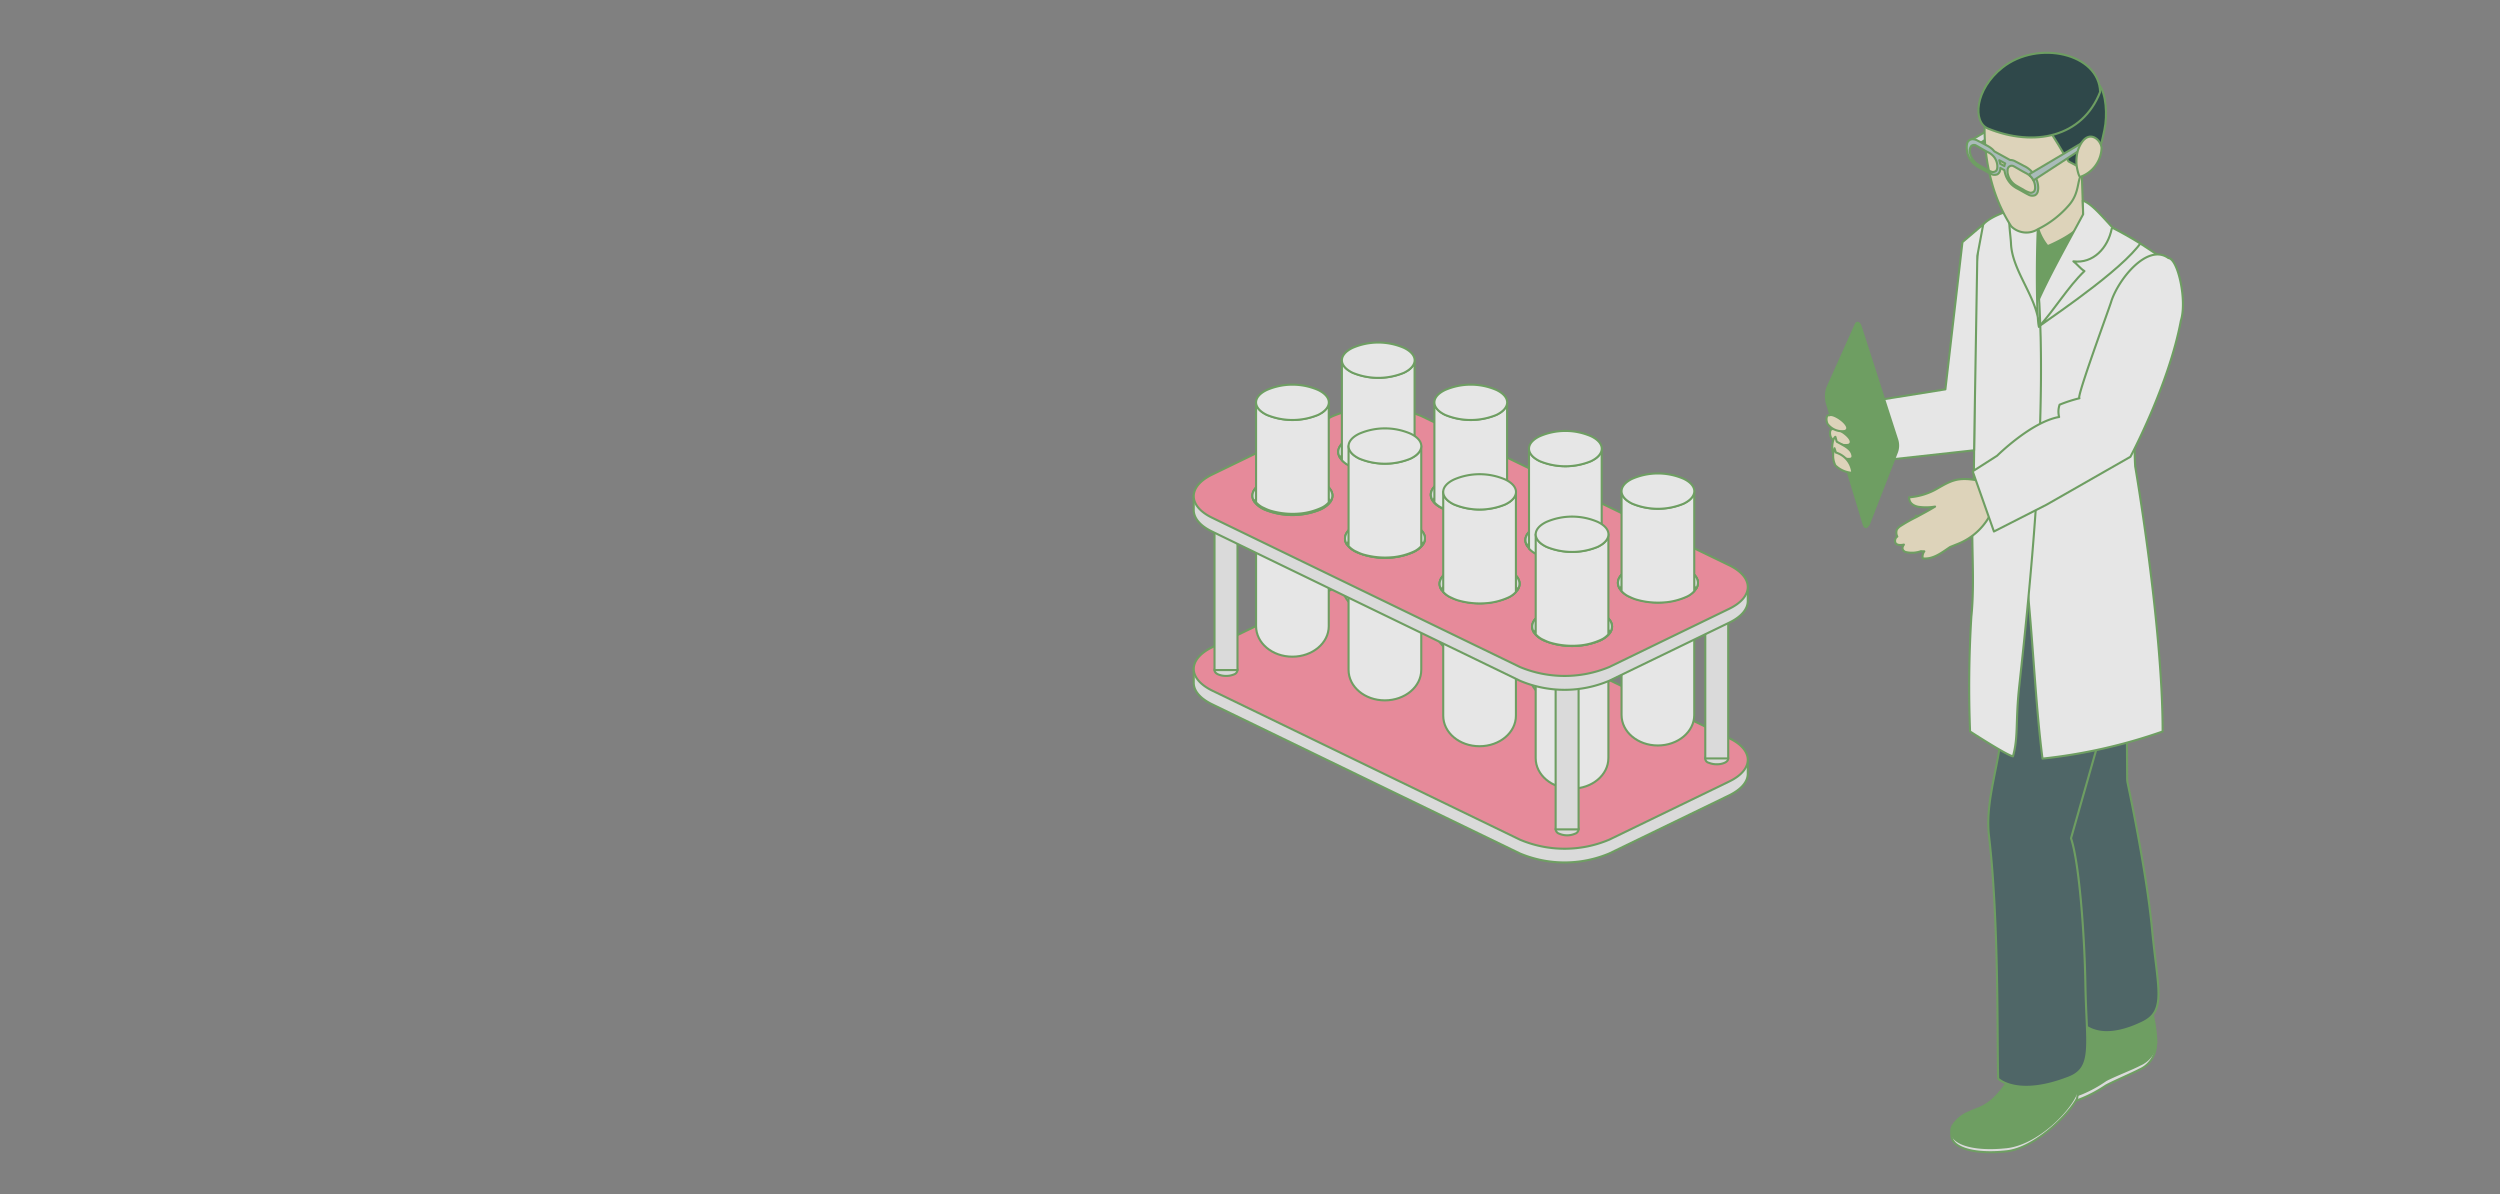 <svg xmlns="http://www.w3.org/2000/svg" xmlns:xlink="http://www.w3.org/1999/xlink" width="337" height="161" viewBox="0 0 337 161">
  <rect x="0" y="0" width="337" height="161" fill="#808080" stroke="none"/>
  <defs>
    <clipPath id="clip-path">
      <path id="Rectangle_13721" data-name="Rectangle 13721" d="M10,0H327a10,10,0,0,1,10,10V161a0,0,0,0,1,0,0H0a0,0,0,0,1,0,0V10A10,10,0,0,1,10,0Z" transform="translate(21 1112)" fill="#a09c3f"/>
    </clipPath>
    <clipPath id="clip-path-2">
      <rect id="Rectangle_13711" data-name="Rectangle 13711" width="48.747" height="148.834" fill="none"/>
    </clipPath>
    <clipPath id="clip-path-3">
      <rect id="Rectangle_13720" data-name="Rectangle 13720" width="75.132" height="70.46" fill="none"/>
    </clipPath>
  </defs>
  <g id="Mask_Group_235" data-name="Mask Group 235" transform="translate(-21 -1112)" opacity="0.8" clip-path="url(#clip-path)">
    <g id="Group_15598" data-name="Group 15598" transform="translate(266.824 1118.801)">
      <g id="Group_15597" data-name="Group 15597" transform="translate(0 0)" clip-path="url(#clip-path-2)">
        <path id="Path_38785" data-name="Path 38785" d="M29.583,65.132s0,0,0-.02c-.011-.395-1.255-6.5-1.207-6.736,0,0-.593-.132-4.352-.953a15.58,15.58,0,0,1-3.309,5.5,33.964,33.964,0,0,1-5.144,4.637c-1.107.827-2.618,1.218-2.92,2.735-.34,1.694,1.368,2.9,4.3,2.477a11.418,11.418,0,0,0,2.62-.721A17.7,17.7,0,0,0,22.842,70.3c1.224-.657,3.483-1.6,4.511-2.148a3.7,3.7,0,0,0,2.23-3.022" transform="translate(15.198 69.239)" fill="#f0f0f0"/>
        <path id="Path_38786" data-name="Path 38786" d="M29.583,65.132s0,0,0-.02c-.011-.395-1.255-6.5-1.207-6.736,0,0-.593-.132-4.352-.953a15.58,15.58,0,0,1-3.309,5.5,33.964,33.964,0,0,1-5.144,4.637c-1.107.827-2.618,1.218-2.92,2.735-.34,1.694,1.368,2.9,4.3,2.477a11.418,11.418,0,0,0,2.62-.721A17.7,17.7,0,0,0,22.842,70.3c1.224-.657,3.483-1.6,4.511-2.148A3.7,3.7,0,0,0,29.583,65.132Z" transform="translate(15.198 69.239)" fill="none" stroke="#69a55a" stroke-linejoin="round" stroke-width="0.283"/>
        <path id="Path_38787" data-name="Path 38787" d="M29.7,65.145l0,.024a3.706,3.706,0,0,1-2.232,3.024c-1.021.545-3.366,1.436-4.586,2.082a16.922,16.922,0,0,1-3.251,1.787c-.159.064-.3.113-.432.165a9.211,9.211,0,0,1-2.131.58c-2.931.426-4.793-.3-4.46-1.987.274-1.361,1.634-2.21,2.718-2.967.126-.082.247-.176.368-.251a34.887,34.887,0,0,0,5.142-4.639,15.568,15.568,0,0,0,3.3-5.51c3.055-1.712,3.351.578,4.061,1.582,1.35,1.908,1.484,5.715,1.509,6.11" transform="translate(15.156 68.532)" fill="#69a55a"/>
        <path id="Path_38788" data-name="Path 38788" d="M29.7,65.145l0,.024a3.706,3.706,0,0,1-2.232,3.024c-1.021.545-3.366,1.436-4.586,2.082a16.922,16.922,0,0,1-3.251,1.787c-.159.064-.3.113-.432.165a9.211,9.211,0,0,1-2.131.58c-2.931.426-4.793-.3-4.46-1.987.274-1.361,1.634-2.21,2.718-2.967.126-.082.247-.176.368-.251a34.887,34.887,0,0,0,5.142-4.639,15.568,15.568,0,0,0,3.3-5.51c3.055-1.712,3.351.578,4.061,1.582C29.546,60.943,29.681,64.75,29.7,65.145Z" transform="translate(15.156 68.532)" fill="none" stroke="#69a55a" stroke-linejoin="round" stroke-width="0.283"/>
        <path id="Path_38789" data-name="Path 38789" d="M15.708,31.8c4.184,2.012,4.334.787,8.545,2.757L24.412,59.9a3.255,3.255,0,0,0,.055.479s2.556,11.874,3.284,19.609c.77,8.161,2,11.115-1.248,12.692-6.769,3.278-8.7-.6-8.7-.6s-1.866-14.944-1.979-16.023c-.481-2.025-1.039-10.764-1.513-12.793-.787-3.432-.653-11.018-.536-14.015A97.446,97.446,0,0,1,15.708,31.8" transform="translate(16.507 38.341)" fill="#425f60"/>
        <path id="Path_38790" data-name="Path 38790" d="M15.708,31.8c4.184,2.012,4.334.787,8.545,2.757L24.412,59.9a3.255,3.255,0,0,0,.055.479s2.556,11.874,3.284,19.609c.77,8.161,2,11.115-1.248,12.692-6.769,3.278-8.7-.6-8.7-.6s-1.866-14.944-1.979-16.023c-.481-2.025-1.039-10.764-1.513-12.793-.787-3.432-.653-11.018-.536-14.015A97.446,97.446,0,0,1,15.708,31.8Z" transform="translate(16.507 38.341)" fill="none" stroke="#69a55a" stroke-linejoin="round" stroke-width="0.283"/>
        <path id="Path_38791" data-name="Path 38791" d="M15.258,72.6c-4.943.545-8.212-.728-7.292-2.843A4.72,4.72,0,0,1,9.536,68.22a4.354,4.354,0,0,1,.45-.243c.547-.229,1.094-.47,1.654-.677l.02-.011c1.957-.743,3.081-1.244,5.034-.635,3.344,1.048,6.838-5.638,8.086-3.291a5.852,5.852,0,0,1-.042,2.142c-1.057,2.065-5.622,6.67-9.48,7.1" transform="translate(9.418 75.795)" fill="#f0f0f0"/>
        <path id="Path_38792" data-name="Path 38792" d="M15.258,72.6c-4.943.545-8.212-.728-7.292-2.843A4.72,4.72,0,0,1,9.536,68.22a4.354,4.354,0,0,1,.45-.243c.547-.229,1.094-.47,1.654-.677l.02-.011c1.957-.743,3.081-1.244,5.034-.635,3.344,1.048,6.838-5.638,8.086-3.291a5.852,5.852,0,0,1-.042,2.142C23.682,67.569,19.116,72.175,15.258,72.6Z" transform="translate(9.418 75.795)" fill="none" stroke="#69a55a" stroke-linejoin="round" stroke-width="0.283"/>
        <path id="Path_38793" data-name="Path 38793" d="M15.25,75.362l-.686.062c-4.557.36-7.482-.889-6.608-2.9a4.622,4.622,0,0,1,1.575-1.54,2.45,2.45,0,0,1,.45-.234l0,0c.276-.126.562-.245.836-.36s.54-.216.81-.32c0,0,.009-.011.018-.009,1.608-.717,2.631-1.851,4.125-4.061a15.725,15.725,0,0,0,2.565-5.889c3.836.315,5.446.443,5.446.443-.026.247.99,6.042,1.063,6.436l0,.009,0,.011c.324,1.93-4.824,7.828-9.6,8.355" transform="translate(9.406 72.476)" fill="#69a55a"/>
        <path id="Path_38794" data-name="Path 38794" d="M15.25,75.362l-.686.062c-4.557.36-7.482-.889-6.608-2.9a4.622,4.622,0,0,1,1.575-1.54,2.45,2.45,0,0,1,.45-.234l0,0c.276-.126.562-.245.836-.36s.54-.216.81-.32c0,0,.009-.011.018-.009,1.608-.717,2.631-1.851,4.125-4.061a15.725,15.725,0,0,0,2.565-5.889c3.836.315,5.446.443,5.446.443-.026.247.99,6.042,1.063,6.436l0,.009,0,.011C25.171,68.937,20.023,74.835,15.25,75.362Z" transform="translate(9.406 72.476)" fill="none" stroke="#69a55a" stroke-linejoin="round" stroke-width="0.283"/>
        <path id="Path_38795" data-name="Path 38795" d="M14.344,41.276c.384-1.3.9-3.1,1.573-4.974a27.556,27.556,0,0,1,2.636-5.581,46.2,46.2,0,0,0,3.787,3.873c2.217,2.2,4.542,4.3,6.915,6.337l-8.04,28.223c1.147,3.423,1.835,13.376,1.939,19.7.143,8.192,1.147,11.243-2.219,12.553-7,2.737-9.54.15-9.54.15-.15-5.069.124-21.133-1.231-32.67-.507-4.3,1.046-8.684,1.559-12.95a88.355,88.355,0,0,1,2.62-14.664" transform="translate(12.134 37.043)" fill="#425f60"/>
        <path id="Path_38796" data-name="Path 38796" d="M14.344,41.276c.384-1.3.9-3.1,1.573-4.974a27.556,27.556,0,0,1,2.636-5.581,46.2,46.2,0,0,0,3.787,3.873c2.217,2.2,4.542,4.3,6.915,6.337l-8.04,28.223c1.147,3.423,1.835,13.376,1.939,19.7.143,8.192,1.147,11.243-2.219,12.553-7,2.737-9.54.15-9.54.15-.15-5.069.124-21.133-1.231-32.67-.507-4.3,1.046-8.684,1.559-12.95A88.355,88.355,0,0,1,14.344,41.276Z" transform="translate(12.134 37.043)" fill="none" stroke="#69a55a" stroke-linejoin="round" stroke-width="0.283"/>
        <path id="Path_38797" data-name="Path 38797" d="M30.214,34.073c-.3,3.992-1.387,13.157-1.237,19.067.514,3.734-2.14,5.294-6.236,5.645-5.188.446-13.321-2.879-12.957-8.276.207-3.04.6-13.351.631-22.92,0-.324-.009-1.844,0-2.168.02-1.4.285-4.145.428-5.42.3-2.759-1.734-5.289-.688-7,.525-.873,3.174-2.967,6.545-3.456a9.164,9.164,0,0,1,4.33.355c5.364,1.807,8.234,4.012,11.977,7.925L31.9,21.8c-1.085,3.49-1.132,5.018-1.687,12.273" transform="translate(11.784 11.371)" fill="#69a55a"/>
        <path id="Path_38798" data-name="Path 38798" d="M30.214,34.073c-.3,3.992-1.387,13.157-1.237,19.067.514,3.734-2.14,5.294-6.236,5.645-5.188.446-13.321-2.879-12.957-8.276.207-3.04.6-13.351.631-22.92,0-.324-.009-1.844,0-2.168.02-1.4.285-4.145.428-5.42.3-2.759-1.734-5.289-.688-7,.525-.873,3.174-2.967,6.545-3.456a9.164,9.164,0,0,1,4.33.355c5.364,1.807,8.234,4.012,11.977,7.925L31.9,21.8C30.816,25.289,30.77,26.818,30.214,34.073Z" transform="translate(11.784 11.371)" fill="none" stroke="#69a55a" stroke-linejoin="round" stroke-width="0.283"/>
        <path id="Path_38799" data-name="Path 38799" d="M18.995,7.031l.344,10.016c.055,1.773-4.806,3.761-4.806,3.761a7.048,7.048,0,0,1-1.537-3.542,2.648,2.648,0,0,1,.022-.461L14.084,6.85a2.461,2.461,0,0,1,4.91.181" transform="translate(15.667 5.574)" fill="#f4e7c8"/>
        <path id="Path_38800" data-name="Path 38800" d="M18.995,7.031l.344,10.016c.055,1.773-4.806,3.761-4.806,3.761a7.048,7.048,0,0,1-1.537-3.542,2.648,2.648,0,0,1,.022-.461L14.084,6.85a2.461,2.461,0,0,1,4.91.181Z" transform="translate(15.667 5.574)" fill="none" stroke="#69a55a" stroke-linejoin="round" stroke-width="0.283"/>
        <path id="Path_38801" data-name="Path 38801" d="M13.364,62.647c.719,7.61,1.065,15.3,1.91,21.753a71.816,71.816,0,0,0,16.193-3.657c0-14.368-3.7-35.766-3.7-35.733-.514-8.479,1.815-19.334,4.835-27.243-1.306-.933-2.709-1.877-4.136-2.795q-1.83-1.141-3.7-2.1c-1.992-2.2-2.991-3.3-4.063-3.7l.049,1.851c-4.7,8.757-9.083,15.974-8.947,23.2.154,9.352.673,19.1,1.557,28.428" transform="translate(14.232 11.061)" fill="#fff"/>
        <path id="Path_38802" data-name="Path 38802" d="M13.364,62.647c.719,7.61,1.065,15.3,1.91,21.753a71.816,71.816,0,0,0,16.193-3.657c0-14.368-3.7-35.766-3.7-35.733-.514-8.479,1.815-19.334,4.835-27.243-1.306-.933-2.709-1.877-4.136-2.795q-1.83-1.141-3.7-2.1c-1.992-2.2-2.991-3.3-4.063-3.7l.049,1.851c-4.7,8.757-9.083,15.974-8.947,23.2C11.961,43.572,12.479,53.317,13.364,62.647Z" transform="translate(14.232 11.061)" fill="none" stroke="#69a55a" stroke-linejoin="round" stroke-width="0.283"/>
        <path id="Path_38803" data-name="Path 38803" d="M9.019,81.016s4.93,3.2,5.781,3.353c.748-2.638.32-4.689.851-9.489,1.69-15.346,3.212-31.692,2.883-46.974-.044-1.515-.1-3.031-.172-4.544a87.4,87.4,0,0,1,.1-14.417l-.115.43a12.5,12.5,0,0,1-1.44.567c-2.12.726-4.831,1.374-6.112,2.718-1.712,1.824-.907,28.657-1.405,38.094-.26,4.8.3,10.005-.2,14.792a153.792,153.792,0,0,0-.168,15.471" transform="translate(10.723 10.786)" fill="#fff"/>
        <path id="Path_38804" data-name="Path 38804" d="M9.019,81.016s4.93,3.2,5.781,3.353c.748-2.638.32-4.689.851-9.489,1.69-15.346,3.212-31.692,2.883-46.974-.044-1.515-.1-3.031-.172-4.544a87.4,87.4,0,0,1,.1-14.417l-.115.43a12.5,12.5,0,0,1-1.44.567c-2.12.726-4.831,1.374-6.112,2.718-1.712,1.824-.907,28.657-1.405,38.094-.26,4.8.3,10.005-.2,14.792A153.792,153.792,0,0,0,9.019,81.016Z" transform="translate(10.723 10.786)" fill="none" stroke="#69a55a" stroke-linejoin="round" stroke-width="0.283"/>
        <path id="Path_38805" data-name="Path 38805" d="M13.17,24.154c-.512.174,9.78-6.481,13.265-10.7.132-.163.267-.324.4-.505q-1.826-1.141-3.7-2.1l-.159.095c-.505,2.583-2.5,4.749-5.166,4.4.532.4.944.982,1.491,1.317-2.265,2.177-3.995,5.148-6.139,7.5" transform="translate(15.858 13.082)" fill="#fff"/>
        <path id="Path_38806" data-name="Path 38806" d="M13.17,24.154c-.512.174,9.78-6.481,13.265-10.7.132-.163.267-.324.4-.505q-1.826-1.141-3.7-2.1l-.159.095c-.505,2.583-2.5,4.749-5.166,4.4.532.4.944.982,1.491,1.317C17.043,18.834,15.314,21.805,13.17,24.154Z" transform="translate(15.858 13.082)" fill="none" stroke="#69a55a" stroke-linejoin="round" stroke-width="0.283"/>
        <path id="Path_38807" data-name="Path 38807" d="M11.576,15.2c.132,3.8,3.673,7.433,3.772,11.249-.368-.913-.432-12.707.152-17.5l-.115.43a12.5,12.5,0,0,1-1.44.567c-.1.108-2.305.587-2.367.726-.494,1-.055,3.368,0,4.531" transform="translate(13.68 10.788)" fill="#fff"/>
        <path id="Path_38808" data-name="Path 38808" d="M11.576,15.2c.132,3.8,3.673,7.433,3.772,11.249-.368-.913-.432-12.707.152-17.5l-.115.43a12.5,12.5,0,0,1-1.44.567c-.1.108-2.305.587-2.367.726C11.084,11.668,11.523,14.037,11.576,15.2Z" transform="translate(13.68 10.788)" fill="none" stroke="#69a55a" stroke-linejoin="round" stroke-width="0.283"/>
        <path id="Path_38809" data-name="Path 38809" d="M16.466,4.145,10.545,8l-.657.43a.554.554,0,0,0-.682.057,1.867,1.867,0,0,0-.335-.36l0-.238.337-.2.216-.121,6.6-3.922c.152.168.291.335.441.5" transform="translate(10.694 4.397)" fill="#f0f0f0"/>
        <path id="Path_38810" data-name="Path 38810" d="M16.466,4.145,10.545,8l-.657.43a.554.554,0,0,0-.682.057,1.867,1.867,0,0,0-.335-.36l0-.238.337-.2.216-.121,6.6-3.922C16.177,3.814,16.316,3.981,16.466,4.145Z" transform="translate(10.694 4.397)" fill="none" stroke="#69a55a" stroke-linejoin="round" stroke-width="0.283"/>
        <path id="Path_38811" data-name="Path 38811" d="M22.913,15.876c-.62.757-.265,2.387-1.621,4.03a13.276,13.276,0,0,1-4.268,3.337,2.9,2.9,0,0,1-3.6-.384A21.3,21.3,0,0,1,11,17.643a27.413,27.413,0,0,1-.94-11.459C11.776,1.424,14.77.3,20.233.82c6.247.609,7.692,8.938,2.68,15.057" transform="translate(11.865 0.849)" fill="#f4e7c8"/>
        <path id="Path_38812" data-name="Path 38812" d="M22.913,15.876c-.62.757-.265,2.387-1.621,4.03a13.276,13.276,0,0,1-4.268,3.337,2.9,2.9,0,0,1-3.6-.384A21.3,21.3,0,0,1,11,17.643a27.413,27.413,0,0,1-.94-11.459C11.776,1.424,14.77.3,20.233.82,26.48,1.429,27.925,9.757,22.913,15.876Z" transform="translate(11.865 0.849)" fill="none" stroke="#69a55a" stroke-linejoin="round" stroke-width="0.283"/>
        <path id="Path_38813" data-name="Path 38813" d="M18.394,11.795a3.04,3.04,0,0,0-.271-1.057,3.911,3.911,0,0,0-.516-.845,2.226,2.226,0,0,0-.238-.265,3.29,3.29,0,0,0-.9-.607c-.377-.205-.752-.4-1.127-.593a1.381,1.381,0,0,0-.737-.2L12.5,7.07c-.071-.082-.143-.165-.221-.245a3.5,3.5,0,0,0-.9-.6c-.221-.124-.446-.24-.664-.362-.157-.082-.307-.154-.461-.234a1.418,1.418,0,0,0-.662-.2.761.761,0,0,0-.765.532,2.951,2.951,0,0,0,.829,2.7,3.6,3.6,0,0,0,.953.671c.454.24.924.521,1.376.743a.993.993,0,0,0,.858.1c.1-.018.163-.108.234-.161a1.244,1.244,0,0,0,.141-.221A1.659,1.659,0,0,0,13.3,9.3l.545.3a3.408,3.408,0,0,0,.907,1.875,3.536,3.536,0,0,0,.946.66c.457.249.918.534,1.368.752a1.048,1.048,0,0,0,.869.1c.1-.026.159-.112.229-.165a1.683,1.683,0,0,0,.143-.221,2,2,0,0,0,.086-.8m-5.77-2.038a.69.69,0,0,1-.406.086,3.682,3.682,0,0,1-.944-.439c-.318-.17-.633-.353-.951-.543A2.439,2.439,0,0,1,9.214,7.295a1.064,1.064,0,0,1,.161-.948.55.55,0,0,1,.679-.057c.051.031.132.075.218.121.439.256.876.516,1.31.746a2.266,2.266,0,0,1,.984.827,2.133,2.133,0,0,1,.324,1.085c.009.331-.077.607-.267.688m1.29-.993a1.663,1.663,0,0,0-.073.28l-.571-.315a3.319,3.319,0,0,0-.115-.47l.794.432c-.013.026-.024.046-.035.073m3.8,3.792a.649.649,0,0,1-.4.084,3.178,3.178,0,0,1-.953-.439c-.309-.165-.622-.346-.946-.536A2.433,2.433,0,0,1,14.3,10.094a1.38,1.38,0,0,1-.033-.267l0,0,0-.062V9.757a.843.843,0,0,1,.009-.148.141.141,0,0,1,0-.06.552.552,0,0,1,.86-.454,2.224,2.224,0,0,1,.223.121c.437.249.869.51,1.31.739a3.182,3.182,0,0,1,.589.377,1.777,1.777,0,0,1,.4.452c.04.062.068.126.106.192a2.238,2.238,0,0,1,.218.9c.007.322-.086.6-.276.679" transform="translate(10.525 6.54)" fill="#b3c9c7"/>
        <path id="Path_38814" data-name="Path 38814" d="M18.394,11.795a3.04,3.04,0,0,0-.271-1.057,3.911,3.911,0,0,0-.516-.845,2.226,2.226,0,0,0-.238-.265,3.29,3.29,0,0,0-.9-.607c-.377-.205-.752-.4-1.127-.593a1.381,1.381,0,0,0-.737-.2L12.5,7.07c-.071-.082-.143-.165-.221-.245a3.5,3.5,0,0,0-.9-.6c-.221-.124-.446-.24-.664-.362-.157-.082-.307-.154-.461-.234a1.418,1.418,0,0,0-.662-.2.761.761,0,0,0-.765.532,2.951,2.951,0,0,0,.829,2.7,3.6,3.6,0,0,0,.953.671c.454.24.924.521,1.376.743a.993.993,0,0,0,.858.1c.1-.018.163-.108.234-.161a1.244,1.244,0,0,0,.141-.221A1.659,1.659,0,0,0,13.3,9.3l.545.3a3.408,3.408,0,0,0,.907,1.875,3.536,3.536,0,0,0,.946.66c.457.249.918.534,1.368.752a1.048,1.048,0,0,0,.869.1c.1-.026.159-.112.229-.165a1.683,1.683,0,0,0,.143-.221A2,2,0,0,0,18.394,11.795Zm-5.77-2.038a.69.69,0,0,1-.406.086,3.682,3.682,0,0,1-.944-.439c-.318-.17-.633-.353-.951-.543A2.439,2.439,0,0,1,9.214,7.295a1.064,1.064,0,0,1,.161-.948.55.55,0,0,1,.679-.057c.051.031.132.075.218.121.439.256.876.516,1.31.746a2.266,2.266,0,0,1,.984.827,2.133,2.133,0,0,1,.324,1.085C12.9,9.4,12.814,9.675,12.624,9.757Zm1.29-.993a1.663,1.663,0,0,0-.073.28l-.571-.315a3.319,3.319,0,0,0-.115-.47l.794.432C13.936,8.718,13.925,8.738,13.914,8.764Zm3.8,3.792a.649.649,0,0,1-.4.084,3.178,3.178,0,0,1-.953-.439c-.309-.165-.622-.346-.946-.536A2.433,2.433,0,0,1,14.3,10.094a1.38,1.38,0,0,1-.033-.267l0,0,0-.062V9.757a.843.843,0,0,1,.009-.148.141.141,0,0,1,0-.06.552.552,0,0,1,.86-.454,2.224,2.224,0,0,1,.223.121c.437.249.869.51,1.31.739a3.182,3.182,0,0,1,.589.377,1.777,1.777,0,0,1,.4.452c.04.062.068.126.106.192a2.238,2.238,0,0,1,.218.9C18,12.2,17.9,12.479,17.713,12.556Z" transform="translate(10.525 6.54)" fill="none" stroke="#69a55a" stroke-linejoin="round" stroke-width="0.283"/>
        <path id="Path_38815" data-name="Path 38815" d="M13.71,8.055c1,1.262,1.842,2.92,2.775,4.35,1.1.554,2.206,1.193,2.206,1.193,1.765-1.427,2.111-3.013,2.627-5.435.437-2.029.214-4.939-.69-6.046Z" transform="translate(16.531 2.553)" fill="#1a3a3c"/>
        <path id="Path_38816" data-name="Path 38816" d="M13.71,8.055c1,1.262,1.842,2.92,2.775,4.35,1.1.554,2.206,1.193,2.206,1.193,1.765-1.427,2.111-3.013,2.627-5.435.437-2.029.214-4.939-.69-6.046Z" transform="translate(16.531 2.553)" fill="none" stroke="#69a55a" stroke-linejoin="round" stroke-width="0.283"/>
        <path id="Path_38817" data-name="Path 38817" d="M10.749,10.353c6.209,2.528,12.738,1.187,15.118-4.932C25.73.219,17.459-1.64,12.694,2.136c-3.73,2.951-4.028,7.372-1.945,8.216" transform="translate(11.406 0.172)" fill="#1a3a3c"/>
        <path id="Path_38818" data-name="Path 38818" d="M10.749,10.353c6.209,2.528,12.738,1.187,15.118-4.932C25.73.219,17.459-1.64,12.694,2.136,8.964,5.087,8.666,9.508,10.749,10.353Z" transform="translate(11.406 0.172)" fill="none" stroke="#69a55a" stroke-linejoin="round" stroke-width="0.283"/>
        <path id="Path_38819" data-name="Path 38819" d="M19.755,5.621,12.941,9.658l-.342.21,0,.229a1.771,1.771,0,0,1,.395.452c.04.062.068.126.106.192l.353-.238,6.736-4.387c-.143-.165-.289-.329-.439-.494" transform="translate(15.191 6.778)" fill="#b3c9c7"/>
        <path id="Path_38820" data-name="Path 38820" d="M19.755,5.621,12.941,9.658l-.342.21,0,.229a1.771,1.771,0,0,1,.395.452c.04.062.068.126.106.192l.353-.238,6.736-4.387C20.05,5.95,19.9,5.786,19.755,5.621Z" transform="translate(15.191 6.778)" fill="none" stroke="#69a55a" stroke-linejoin="round" stroke-width="0.283"/>
        <path id="Path_38821" data-name="Path 38821" d="M15.679,7.029c1.138-3.059,3.066-1.462,3.159-.236a4.281,4.281,0,0,1-2.874,3.9c-.2.053-.521-1.39-.512-1.915a5.316,5.316,0,0,1,.227-1.751" transform="translate(18.631 6.35)" fill="#f4e7c8"/>
        <path id="Path_38822" data-name="Path 38822" d="M15.679,7.029c1.138-3.059,3.066-1.462,3.159-.236a4.281,4.281,0,0,1-2.874,3.9c-.2.053-.521-1.39-.512-1.915A5.316,5.316,0,0,1,15.679,7.029Z" transform="translate(18.631 6.35)" fill="none" stroke="#69a55a" stroke-linejoin="round" stroke-width="0.283"/>
        <path id="Path_38823" data-name="Path 38823" d="M5.684,28.463c-.108-.057-.031-.026.035,0Z" transform="translate(6.789 34.281)" fill="#f0f0f0"/>
        <path id="Path_38824" data-name="Path 38824" d="M5.684,28.463c-.108-.057-.031-.026.035,0Z" transform="translate(6.789 34.281)" fill="none" stroke="#69a55a" stroke-linejoin="round" stroke-width="0.283"/>
        <path id="Path_38825" data-name="Path 38825" d="M4.576,34.016a.81.81,0,0,1,.1-.066,2.128,2.128,0,0,1-.1-.267,1.2,1.2,0,0,1,.029-.637.84.84,0,0,1,.183-.254,1.276,1.276,0,0,1,.287-.245,20.7,20.7,0,0,1,2.133-1.207c.858-.465,1.791-.957,2.559-1.434a7.4,7.4,0,0,1-2.263.026c-.717-.152-1.237-.527-1.237-1.277a8.848,8.848,0,0,0,3.8-1.176c1.844-1.07,2.762-1.546,5.139-1.151,1.473-.165,2.66.549,2.572,2.788a4.544,4.544,0,0,1-.346,1.423,8.41,8.41,0,0,1-4.621,4.407c-.344.137-.679.276-1.012.408-1.143.761-2.292,1.7-3.7,1.531a1.211,1.211,0,0,1,.218-.946c-.095-.007-.2,0-.287,0-.049-.007-.1-.015-.148-.026a3.63,3.63,0,0,1-2.14.1c-.474-.267-.428-.626-.179-.977l0-.007c-.461.1-.951.093-1.134-.234a.723.723,0,0,1,.154-.781" transform="translate(5.255 31.582)" fill="#f4e7c8"/>
        <path id="Path_38826" data-name="Path 38826" d="M4.576,34.016a.81.81,0,0,1,.1-.066,2.128,2.128,0,0,1-.1-.267,1.2,1.2,0,0,1,.029-.637.84.84,0,0,1,.183-.254,1.276,1.276,0,0,1,.287-.245,20.7,20.7,0,0,1,2.133-1.207c.858-.465,1.791-.957,2.559-1.434a7.4,7.4,0,0,1-2.263.026c-.717-.152-1.237-.527-1.237-1.277a8.848,8.848,0,0,0,3.8-1.176c1.844-1.07,2.762-1.546,5.139-1.151,1.473-.165,2.66.549,2.572,2.788a4.544,4.544,0,0,1-.346,1.423,8.41,8.41,0,0,1-4.621,4.407c-.344.137-.679.276-1.012.408-1.143.761-2.292,1.7-3.7,1.531a1.211,1.211,0,0,1,.218-.946c-.095-.007-.2,0-.287,0-.049-.007-.1-.015-.148-.026a3.63,3.63,0,0,1-2.14.1c-.474-.267-.428-.626-.179-.977l0-.007c-.461.1-.951.093-1.134-.234A.723.723,0,0,1,4.576,34.016Z" transform="translate(5.255 31.582)" fill="none" stroke="#69a55a" stroke-linejoin="round" stroke-width="0.283"/>
        <path id="Path_38827" data-name="Path 38827" d="M37.171,21.4c.843-2.684-.377-8.331-1.676-8.446-2.865-2.078-6.844,2.991-7.736,5.945-.269.9-4.764,13.074-4.259,12.952a19.181,19.181,0,0,0-2.676.869,2.885,2.885,0,0,0-.064,1.657C17,35.033,12.4,39.6,12.4,39.6l-3.291,2.1,2.863,8.113,7.089-3.611L30.37,39.742s5.188-9.719,6.8-18.343" transform="translate(10.986 15.032)" fill="#fff"/>
        <path id="Path_38828" data-name="Path 38828" d="M37.171,21.4c.843-2.684-.377-8.331-1.676-8.446-2.865-2.078-6.844,2.991-7.736,5.945-.269.9-4.764,13.074-4.259,12.952a19.181,19.181,0,0,0-2.676.869,2.885,2.885,0,0,0-.064,1.657C17,35.033,12.4,39.6,12.4,39.6l-3.291,2.1,2.863,8.113,7.089-3.611L30.37,39.742S35.558,30.023,37.171,21.4Z" transform="translate(10.986 15.032)" fill="none" stroke="#69a55a" stroke-linejoin="round" stroke-width="0.283"/>
        <path id="Path_38829" data-name="Path 38829" d="M18.047,10.63l-2.8,2.389-2.3,19.847L4.6,34.2,2.875,40.531l.774,2,13.166-1.449.435-26.2Z" transform="translate(3.467 12.818)" fill="#fff"/>
        <path id="Path_38830" data-name="Path 38830" d="M18.047,10.63l-2.8,2.389-2.3,19.847L4.6,34.2,2.875,40.531l.774,2,13.166-1.449.435-26.2Z" transform="translate(3.467 12.818)" fill="none" stroke="#69a55a" stroke-linejoin="round" stroke-width="0.283"/>
        <path id="Path_38831" data-name="Path 38831" d="M9.755,32.435l-4.9-15.193c-.176-.587-.485-.779-.682-.412L.387,25.27l0,.018-.088.2a3.677,3.677,0,0,0-.022,2.027L5.231,43.819c.143.419.355.468.527.192a.707.707,0,0,0,.225-.353l3.73-9.582a2.588,2.588,0,0,0,.042-1.641" transform="translate(0.171 20.068)" fill="#69a55a"/>
        <path id="Path_38832" data-name="Path 38832" d="M9.755,32.435l-4.9-15.193c-.176-.587-.485-.779-.682-.412L.387,25.27l0,.018-.088.2a3.677,3.677,0,0,0-.022,2.027L5.231,43.819c.143.419.355.468.527.192a.707.707,0,0,0,.225-.353l3.73-9.582A2.588,2.588,0,0,0,9.755,32.435Z" transform="translate(0.171 20.068)" fill="none" stroke="#69a55a" stroke-linejoin="round" stroke-width="0.283"/>
        <path id="Path_38833" data-name="Path 38833" d="M.8,23.164c.567-.346,3.276,1.568,2.093,2.118a2.445,2.445,0,0,1-2.354-.942c-.2-.373-.289-1.255.3-1.213Z" transform="translate(0.474 27.881)" fill="#f4e7c8"/>
        <path id="Path_38834" data-name="Path 38834" d="M.8,23.164c.567-.346,3.276,1.568,2.093,2.118a2.445,2.445,0,0,1-2.354-.942c-.2-.373-.289-1.255.3-1.213Z" transform="translate(0.474 27.881)" fill="none" stroke="#69a55a" stroke-linejoin="round" stroke-width="0.283"/>
        <path id="Path_38835" data-name="Path 38835" d="M.586,22.319c.567-.349,3.276,1.568,2.1,2.115A2.447,2.447,0,0,1,.328,23.49c-.2-.371-.291-1.255.3-1.211Z" transform="translate(0.212 26.862)" fill="#f4e7c8"/>
        <path id="Path_38836" data-name="Path 38836" d="M.586,22.319c.567-.349,3.276,1.568,2.1,2.115A2.447,2.447,0,0,1,.328,23.49c-.2-.371-.291-1.255.3-1.211Z" transform="translate(0.212 26.862)" fill="none" stroke="#69a55a" stroke-linejoin="round" stroke-width="0.283"/>
        <path id="Path_38837" data-name="Path 38837" d="M1.138,24.267c.629.355,1.769.834,2.036,1.555.3.787-.181.84-.838.732-.483-.079-1.445-.326-1.707-.818-.218-.419-.088-1.9.326-2.124Z" transform="translate(0.631 28.471)" fill="#f4e7c8"/>
        <path id="Path_38838" data-name="Path 38838" d="M1.138,24.267c.629.355,1.769.834,2.036,1.555.3.787-.181.84-.838.732-.483-.079-1.445-.326-1.707-.818-.218-.419-.088-1.9.326-2.124Z" transform="translate(0.631 28.471)" fill="none" stroke="#69a55a" stroke-linejoin="round" stroke-width="0.283"/>
        <path id="Path_38839" data-name="Path 38839" d="M.953,24.887a3.112,3.112,0,0,1,2.212,2.737,3.584,3.584,0,0,1-2.281-1,2.907,2.907,0,0,1-.119-2.314Z" transform="translate(0.701 29.314)" fill="#f4e7c8"/>
        <path id="Path_38840" data-name="Path 38840" d="M.953,24.887a3.112,3.112,0,0,1,2.212,2.737,3.584,3.584,0,0,1-2.281-1,2.907,2.907,0,0,1-.119-2.314Z" transform="translate(0.701 29.314)" fill="none" stroke="#69a55a" stroke-linejoin="round" stroke-width="0.283"/>
      </g>
    </g>
    <g id="Group_15600" data-name="Group 15600" transform="translate(181.692 1157.987)">
      <g id="Group_15599" data-name="Group 15599" transform="translate(0 0)" clip-path="url(#clip-path-3)">
        <path id="Path_38841" data-name="Path 38841" d="M.142,35.832H1.2A6.9,6.9,0,0,1,2.643,34.9l16.209-7.864a15.559,15.559,0,0,1,12.023,0L72.343,47.155a6.857,6.857,0,0,1,1.614,1.077h.871V50.07c.011,1.057-.821,2.1-2.485,2.924L56.157,60.839a15.578,15.578,0,0,1-12.045,0l-41.47-20.1c-1.686-.816-2.5-1.852-2.5-2.915Z" transform="translate(0.081 8.222)" fill="#f0f0f0"/>
        <path id="Path_38842" data-name="Path 38842" d="M.142,35.832H1.2A6.9,6.9,0,0,1,2.643,34.9l16.209-7.864a15.559,15.559,0,0,1,12.023,0L72.343,47.155a6.857,6.857,0,0,1,1.614,1.077h.871V50.07c.011,1.057-.821,2.1-2.485,2.924L56.157,60.839a15.578,15.578,0,0,1-12.045,0l-41.47-20.1c-1.686-.816-2.5-1.852-2.5-2.915Z" transform="translate(0.081 8.222)" fill="none" stroke="#69a55a" stroke-linejoin="round" stroke-width="0.283"/>
        <path id="Path_38843" data-name="Path 38843" d="M2.641,33.484c-3.329,1.62-3.329,4.224,0,5.855l41.47,20.086a15.439,15.439,0,0,0,12.045,0l16.186-7.849c3.314-1.611,3.314-4.224,0-5.815L30.873,25.64a15.431,15.431,0,0,0-12.023,0Z" transform="translate(0.082 7.774)" fill="#ff8ca0"/>
        <path id="Path_38844" data-name="Path 38844" d="M2.641,33.484c-3.329,1.62-3.329,4.224,0,5.855l41.47,20.086a15.439,15.439,0,0,0,12.045,0l16.186-7.849c3.314-1.611,3.314-4.224,0-5.815L30.873,25.64a15.431,15.431,0,0,0-12.023,0Z" transform="translate(0.082 7.774)" fill="none" stroke="#69a55a" stroke-linejoin="round" stroke-width="0.283"/>
        <path id="Path_38845" data-name="Path 38845" d="M38.039,32.233c.458.6.314,1.284-.441,1.838a3.38,3.38,0,0,1-.5.3,7.575,7.575,0,0,1-5.891,0,2,2,0,0,1-.51-.3c-.763-.554-.912-1.235-.433-1.838Z" transform="translate(17.084 10.26)" fill="#f0f0f0"/>
        <path id="Path_38846" data-name="Path 38846" d="M38.039,32.233c.458.6.314,1.284-.441,1.838a3.38,3.38,0,0,1-.5.3,7.575,7.575,0,0,1-5.891,0,2,2,0,0,1-.51-.3c-.763-.554-.912-1.235-.433-1.838Z" transform="translate(17.084 10.26)" fill="none" stroke="#69a55a" stroke-linejoin="round" stroke-width="0.283"/>
        <path id="Path_38847" data-name="Path 38847" d="M31.7,49.548a2.806,2.806,0,0,1,2.141,0c.3.153.474.345.474.563a.683.683,0,0,1-.474.579,2.7,2.7,0,0,1-2.141,0,.681.681,0,0,1-.479-.579c0-.218.171-.41.479-.563" transform="translate(17.788 15.704)" fill="#f0f0f0"/>
        <path id="Path_38848" data-name="Path 38848" d="M31.7,49.548a2.806,2.806,0,0,1,2.141,0c.3.153.474.345.474.563a.683.683,0,0,1-.474.579,2.7,2.7,0,0,1-2.141,0,.681.681,0,0,1-.479-.579C31.22,49.894,31.391,49.7,31.7,49.548Z" transform="translate(17.788 15.704)" fill="none" stroke="#69a55a" stroke-linejoin="round" stroke-width="0.283"/>
        <path id="Path_38849" data-name="Path 38849" d="M12.865,14.4h9.8V28.127h-.006c0,.014.006.014.006.034,0,2.278-2.2,4.11-4.909,4.11s-4.891-1.832-4.891-4.11V14.4Z" transform="translate(7.33 4.585)" fill="#f0f0f0"/>
        <path id="Path_38850" data-name="Path 38850" d="M12.865,14.4h9.8V28.127h-.006c0,.014.006.014.006.034,0,2.278-2.2,4.11-4.909,4.11s-4.891-1.832-4.891-4.11V14.4Z" transform="translate(7.33 4.585)" fill="none" stroke="#69a55a" stroke-linejoin="round" stroke-width="0.283"/>
        <path id="Path_38851" data-name="Path 38851" d="M5.495,18.71h9.8V32.434h-.006c0,.015.006.015.006.034,0,2.278-2.2,4.11-4.909,4.11s-4.891-1.832-4.891-4.11V18.71Z" transform="translate(3.131 5.956)" fill="#fff"/>
        <path id="Path_38852" data-name="Path 38852" d="M5.495,18.71h9.8V32.434h-.006c0,.015.006.015.006.034,0,2.278-2.2,4.11-4.909,4.11s-4.891-1.832-4.891-4.11V18.71Z" transform="translate(3.131 5.956)" fill="none" stroke="#69a55a" stroke-linejoin="round" stroke-width="0.283"/>
        <path id="Path_38853" data-name="Path 38853" d="M20.809,18.71h9.8V32.434H30.6c0,.015.006.015.006.034,0,2.278-2.2,4.11-4.909,4.11s-4.891-1.832-4.891-4.11V18.71Z" transform="translate(11.856 5.956)" fill="#f0f0f0"/>
        <path id="Path_38854" data-name="Path 38854" d="M20.809,18.71h9.8V32.434H30.6c0,.015.006.015.006.034,0,2.278-2.2,4.11-4.909,4.11s-4.891-1.832-4.891-4.11V18.71Z" transform="translate(11.856 5.956)" fill="none" stroke="#69a55a" stroke-linejoin="round" stroke-width="0.283"/>
        <path id="Path_38855" data-name="Path 38855" d="M13.438,23.18h9.8V36.9h-.006c0,.015.006.015.006.034,0,2.278-2.2,4.11-4.909,4.11s-4.891-1.832-4.891-4.11V23.18Z" transform="translate(7.656 7.379)" fill="#fff"/>
        <path id="Path_38856" data-name="Path 38856" d="M13.438,23.18h9.8V36.9h-.006c0,.015.006.015.006.034,0,2.278-2.2,4.11-4.909,4.11s-4.891-1.832-4.891-4.11V23.18Z" transform="translate(7.656 7.379)" fill="none" stroke="#69a55a" stroke-linejoin="round" stroke-width="0.283"/>
        <path id="Path_38857" data-name="Path 38857" d="M28.933,23.441h9.8V37.165h-.006c0,.014.006.014.006.034,0,2.278-2.2,4.11-4.909,4.11s-4.891-1.832-4.891-4.11V23.441Z" transform="translate(16.485 7.462)" fill="#f0f0f0"/>
        <path id="Path_38858" data-name="Path 38858" d="M28.933,23.441h9.8V37.165h-.006c0,.014.006.014.006.034,0,2.278-2.2,4.11-4.909,4.11s-4.891-1.832-4.891-4.11V23.441Z" transform="translate(16.485 7.462)" fill="none" stroke="#69a55a" stroke-linejoin="round" stroke-width="0.283"/>
        <path id="Path_38859" data-name="Path 38859" d="M21.567,27.867h9.8V41.591h-.006c0,.014.006.014.006.034,0,2.278-2.2,4.11-4.909,4.11s-4.891-1.832-4.891-4.11V27.867Z" transform="translate(12.288 8.87)" fill="#fff"/>
        <path id="Path_38860" data-name="Path 38860" d="M21.567,27.867h9.8V41.591h-.006c0,.014.006.014.006.034,0,2.278-2.2,4.11-4.909,4.11s-4.891-1.832-4.891-4.11V27.867Z" transform="translate(12.288 8.87)" fill="none" stroke="#69a55a" stroke-linejoin="round" stroke-width="0.283"/>
        <path id="Path_38861" data-name="Path 38861" d="M36.88,27.79h9.8V41.514h-.006c0,.015.006.015.006.034,0,2.278-2.2,4.11-4.909,4.11s-4.891-1.832-4.891-4.11V27.79Z" transform="translate(21.013 8.846)" fill="#fff"/>
        <path id="Path_38862" data-name="Path 38862" d="M36.88,27.79h9.8V41.514h-.006c0,.015.006.015.006.034,0,2.278-2.2,4.11-4.909,4.11s-4.891-1.832-4.891-4.11V27.79Z" transform="translate(21.013 8.846)" fill="none" stroke="#69a55a" stroke-linejoin="round" stroke-width="0.283"/>
        <path id="Path_38863" data-name="Path 38863" d="M29.508,32.2h9.8V45.926H39.3c0,.015.006.015.006.034,0,2.278-2.2,4.11-4.909,4.11s-4.891-1.832-4.891-4.11V32.2Z" transform="translate(16.812 10.25)" fill="#fff"/>
        <path id="Path_38864" data-name="Path 38864" d="M29.508,32.2h9.8V45.926H39.3c0,.015.006.015.006.034,0,2.278-2.2,4.11-4.909,4.11s-4.891-1.832-4.891-4.11V32.2Z" transform="translate(16.812 10.25)" fill="none" stroke="#69a55a" stroke-linejoin="round" stroke-width="0.283"/>
        <rect id="Rectangle_13712" data-name="Rectangle 13712" width="3.094" height="22.216" transform="translate(49.008 43.599)" fill="#f0f0f0"/>
        <rect id="Rectangle_13713" data-name="Rectangle 13713" width="3.094" height="22.216" transform="translate(49.008 43.599)" fill="none" stroke="#69a55a" stroke-linejoin="round" stroke-width="0.283"/>
        <path id="Path_38865" data-name="Path 38865" d="M31.7,32.886a2.872,2.872,0,0,1,2.141,0,.844.844,0,0,1,.339.266l.135.016v.3c0,.216-.171.428-.474.577a2.872,2.872,0,0,1-2.141,0c-.308-.149-.479-.361-.479-.577V33.2h.088a.983.983,0,0,1,.391-.311" transform="translate(17.788 10.402)" fill="#f0f0f0"/>
        <path id="Path_38866" data-name="Path 38866" d="M31.7,32.886a2.872,2.872,0,0,1,2.141,0,.844.844,0,0,1,.339.266l.135.016v.3c0,.216-.171.428-.474.577a2.872,2.872,0,0,1-2.141,0c-.308-.149-.479-.361-.479-.577V33.2h.088A.983.983,0,0,1,31.7,32.886Z" transform="translate(17.788 10.402)" fill="none" stroke="#69a55a" stroke-linejoin="round" stroke-width="0.283"/>
        <path id="Path_38867" data-name="Path 38867" d="M31.7,32.683a2.743,2.743,0,0,1,2.141,0,.577.577,0,0,1,0,1.136,2.586,2.586,0,0,1-2.141,0,.577.577,0,0,1,0-1.136" transform="translate(17.788 10.334)" fill="#f0f0f0"/>
        <path id="Path_38868" data-name="Path 38868" d="M31.7,32.683a2.743,2.743,0,0,1,2.141,0,.577.577,0,0,1,0,1.136,2.586,2.586,0,0,1-2.141,0,.577.577,0,0,1,0-1.136Z" transform="translate(17.788 10.334)" fill="none" stroke="#69a55a" stroke-linejoin="round" stroke-width="0.283"/>
        <path id="Path_38869" data-name="Path 38869" d="M31.69,32.691a2.872,2.872,0,0,1,2.141,0c.3.144.454.341.454.568,0,.2-.151.4-.454.554a2.684,2.684,0,0,1-2.141,0c-.3-.154-.454-.356-.454-.554,0-.227.151-.424.454-.568" transform="translate(17.797 10.34)" fill="#f0f0f0"/>
        <path id="Path_38870" data-name="Path 38870" d="M31.69,32.691a2.872,2.872,0,0,1,2.141,0c.3.144.454.341.454.568,0,.2-.151.4-.454.554a2.684,2.684,0,0,1-2.141,0c-.3-.154-.454-.356-.454-.554C31.236,33.032,31.387,32.835,31.69,32.691Z" transform="translate(17.797 10.34)" fill="none" stroke="#69a55a" stroke-linejoin="round" stroke-width="0.283"/>
        <path id="Path_38871" data-name="Path 38871" d="M31.718,32.737a2.73,2.73,0,0,1,2.016,0c.564.268.564.7,0,.987a2.55,2.55,0,0,1-2.016,0c-.57-.286-.57-.72,0-.987" transform="translate(17.828 10.359)" fill="#f0f0f0"/>
        <path id="Path_38872" data-name="Path 38872" d="M31.718,32.737a2.73,2.73,0,0,1,2.016,0c.564.268.564.7,0,.987a2.55,2.55,0,0,1-2.016,0C31.148,33.438,31.148,33,31.718,32.737Z" transform="translate(17.828 10.359)" fill="none" stroke="#69a55a" stroke-linejoin="round" stroke-width="0.283"/>
        <path id="Path_38873" data-name="Path 38873" d="M44.538,42.289a2.59,2.59,0,0,1,1.064-.212,2.424,2.424,0,0,1,1.086.212.671.671,0,0,1,.474.568c0,.223-.151.43-.474.579a2.521,2.521,0,0,1-1.086.207,2.7,2.7,0,0,1-1.064-.207.585.585,0,0,1,0-1.147" transform="translate(25.109 13.394)" fill="#f0f0f0"/>
        <path id="Path_38874" data-name="Path 38874" d="M44.538,42.289a2.59,2.59,0,0,1,1.064-.212,2.424,2.424,0,0,1,1.086.212.671.671,0,0,1,.474.568c0,.223-.151.43-.474.579a2.521,2.521,0,0,1-1.086.207,2.7,2.7,0,0,1-1.064-.207.585.585,0,0,1,0-1.147Z" transform="translate(25.109 13.394)" fill="none" stroke="#69a55a" stroke-linejoin="round" stroke-width="0.283"/>
        <rect id="Rectangle_13714" data-name="Rectangle 13714" width="3.091" height="22.231" transform="translate(69.179 34.02)" fill="#f0f0f0"/>
        <rect id="Rectangle_13715" data-name="Rectangle 13715" width="3.091" height="22.231" transform="translate(69.179 34.02)" fill="none" stroke="#69a55a" stroke-linejoin="round" stroke-width="0.283"/>
        <path id="Path_38875" data-name="Path 38875" d="M44.538,25.619a2.954,2.954,0,0,1,1.064-.2,2.737,2.737,0,0,1,1.086.2,4.432,4.432,0,0,1,.378.257l.1.009v.326c0,.232-.151.426-.474.573a2.719,2.719,0,0,1-1.086.223,2.961,2.961,0,0,1-1.064-.223c-.29-.148-.468-.341-.468-.573V25.93h.088a1.58,1.58,0,0,1,.38-.311" transform="translate(25.109 8.09)" fill="#f0f0f0"/>
        <path id="Path_38876" data-name="Path 38876" d="M44.538,25.619a2.954,2.954,0,0,1,1.064-.2,2.737,2.737,0,0,1,1.086.2,4.432,4.432,0,0,1,.378.257l.1.009v.326c0,.232-.151.426-.474.573a2.719,2.719,0,0,1-1.086.223,2.961,2.961,0,0,1-1.064-.223c-.29-.148-.468-.341-.468-.573V25.93h.088A1.58,1.58,0,0,1,44.538,25.619Z" transform="translate(25.109 8.09)" fill="none" stroke="#69a55a" stroke-linejoin="round" stroke-width="0.283"/>
        <path id="Path_38877" data-name="Path 38877" d="M44.538,25.421A2.681,2.681,0,0,1,45.6,25.2a2.494,2.494,0,0,1,1.086.218c.323.148.474.356.474.579s-.151.409-.474.568a2.369,2.369,0,0,1-1.086.216,2.529,2.529,0,0,1-1.064-.216c-.29-.16-.468-.341-.468-.568a.718.718,0,0,1,.468-.579" transform="translate(25.109 8.022)" fill="#f0f0f0"/>
        <path id="Path_38878" data-name="Path 38878" d="M44.538,25.421A2.681,2.681,0,0,1,45.6,25.2a2.494,2.494,0,0,1,1.086.218c.323.148.474.356.474.579s-.151.409-.474.568a2.369,2.369,0,0,1-1.086.216,2.529,2.529,0,0,1-1.064-.216c-.29-.16-.468-.341-.468-.568A.718.718,0,0,1,44.538,25.421Z" transform="translate(25.109 8.022)" fill="none" stroke="#69a55a" stroke-linejoin="round" stroke-width="0.283"/>
        <path id="Path_38879" data-name="Path 38879" d="M44.554,25.425a2.458,2.458,0,0,1,1.041-.206,2.488,2.488,0,0,1,1.086.206c.3.154.462.361.462.57s-.159.41-.462.563a2.47,2.47,0,0,1-1.086.2,2.437,2.437,0,0,1-1.041-.2c-.314-.153-.471-.351-.471-.563s.157-.415.471-.57" transform="translate(25.117 8.028)" fill="#f0f0f0"/>
        <path id="Path_38880" data-name="Path 38880" d="M44.554,25.425a2.458,2.458,0,0,1,1.041-.206,2.488,2.488,0,0,1,1.086.206c.3.154.462.361.462.57s-.159.41-.462.563a2.47,2.47,0,0,1-1.086.2,2.437,2.437,0,0,1-1.041-.2c-.314-.153-.471-.351-.471-.563S44.24,25.579,44.554,25.425Z" transform="translate(25.117 8.028)" fill="none" stroke="#69a55a" stroke-linejoin="round" stroke-width="0.283"/>
        <path id="Path_38881" data-name="Path 38881" d="M44.564,25.475a2.72,2.72,0,0,1,2.027,0c.553.277.553.712,0,1.009a2.813,2.813,0,0,1-2.027,0c-.562-.3-.562-.732,0-1.009" transform="translate(25.151 8.047)" fill="#f0f0f0"/>
        <path id="Path_38882" data-name="Path 38882" d="M44.564,25.475a2.72,2.72,0,0,1,2.027,0c.553.277.553.712,0,1.009a2.813,2.813,0,0,1-2.027,0C44,26.187,44,25.752,44.564,25.475Z" transform="translate(25.151 8.047)" fill="none" stroke="#69a55a" stroke-linejoin="round" stroke-width="0.283"/>
        <path id="Path_38883" data-name="Path 38883" d="M2.407,33.251a2.413,2.413,0,0,1,1.071-.212,2.5,2.5,0,0,1,1.086.212c.29.153.462.356.462.568a.69.69,0,0,1-.462.583,2.729,2.729,0,0,1-1.086.208A2.634,2.634,0,0,1,2.407,34.4c-.308-.142-.479-.345-.479-.583,0-.212.171-.415.479-.568" transform="translate(1.098 10.517)" fill="#f0f0f0"/>
        <path id="Path_38884" data-name="Path 38884" d="M2.407,33.251a2.413,2.413,0,0,1,1.071-.212,2.5,2.5,0,0,1,1.086.212c.29.153.462.356.462.568a.69.69,0,0,1-.462.583,2.729,2.729,0,0,1-1.086.208A2.634,2.634,0,0,1,2.407,34.4c-.308-.142-.479-.345-.479-.583C1.928,33.607,2.1,33.4,2.407,33.251Z" transform="translate(1.098 10.517)" fill="none" stroke="#69a55a" stroke-linejoin="round" stroke-width="0.283"/>
        <rect id="Rectangle_13716" data-name="Rectangle 13716" width="3.097" height="22.231" transform="translate(3.025 22.105)" fill="#f0f0f0"/>
        <rect id="Rectangle_13717" data-name="Rectangle 13717" width="3.097" height="22.231" transform="translate(3.025 22.105)" fill="none" stroke="#69a55a" stroke-linejoin="round" stroke-width="0.283"/>
        <path id="Path_38885" data-name="Path 38885" d="M2.407,16.606a2.412,2.412,0,0,1,1.071-.228,2.5,2.5,0,0,1,1.086.228.969.969,0,0,1,.347.241l.115.03v.3a.718.718,0,0,1-.462.573,2.575,2.575,0,0,1-1.086.236,2.486,2.486,0,0,1-1.071-.236c-.308-.149-.479-.361-.479-.573v-.282H2a1.082,1.082,0,0,1,.4-.286" transform="translate(1.098 5.213)" fill="#f0f0f0"/>
        <path id="Path_38886" data-name="Path 38886" d="M2.407,16.606a2.412,2.412,0,0,1,1.071-.228,2.5,2.5,0,0,1,1.086.228.969.969,0,0,1,.347.241l.115.03v.3a.718.718,0,0,1-.462.573,2.575,2.575,0,0,1-1.086.236,2.486,2.486,0,0,1-1.071-.236c-.308-.149-.479-.361-.479-.573v-.282H2A1.082,1.082,0,0,1,2.407,16.606Z" transform="translate(1.098 5.213)" fill="none" stroke="#69a55a" stroke-linejoin="round" stroke-width="0.283"/>
        <path id="Path_38887" data-name="Path 38887" d="M2.407,16.38a2.633,2.633,0,0,1,1.071-.212,2.728,2.728,0,0,1,1.086.212.711.711,0,0,1,.462.579c0,.227-.171.43-.462.583a2.9,2.9,0,0,1-1.086.207,2.8,2.8,0,0,1-1.071-.207c-.308-.153-.479-.356-.479-.583a.7.7,0,0,1,.479-.579" transform="translate(1.098 5.147)" fill="#f0f0f0"/>
        <path id="Path_38888" data-name="Path 38888" d="M2.407,16.38a2.633,2.633,0,0,1,1.071-.212,2.728,2.728,0,0,1,1.086.212.711.711,0,0,1,.462.579c0,.227-.171.43-.462.583a2.9,2.9,0,0,1-1.086.207,2.8,2.8,0,0,1-1.071-.207c-.308-.153-.479-.356-.479-.583A.7.7,0,0,1,2.407,16.38Z" transform="translate(1.098 5.147)" fill="none" stroke="#69a55a" stroke-linejoin="round" stroke-width="0.283"/>
        <path id="Path_38889" data-name="Path 38889" d="M2.406,16.392a2.594,2.594,0,0,1,1.063-.212,2.559,2.559,0,0,1,1.064.212c.3.148.466.345.466.563a.685.685,0,0,1-.466.563,2.623,2.623,0,0,1-1.064.212,2.661,2.661,0,0,1-1.063-.212.706.706,0,0,1-.465-.563c0-.218.173-.415.465-.563" transform="translate(1.106 5.15)" fill="#f0f0f0"/>
        <path id="Path_38890" data-name="Path 38890" d="M2.406,16.392a2.594,2.594,0,0,1,1.063-.212,2.559,2.559,0,0,1,1.064.212c.3.148.466.345.466.563a.685.685,0,0,1-.466.563,2.623,2.623,0,0,1-1.064.212,2.661,2.661,0,0,1-1.063-.212.706.706,0,0,1-.465-.563C1.941,16.738,2.114,16.54,2.406,16.392Z" transform="translate(1.106 5.15)" fill="none" stroke="#69a55a" stroke-linejoin="round" stroke-width="0.283"/>
        <path id="Path_38891" data-name="Path 38891" d="M2.423,16.441a2.674,2.674,0,0,1,2.033,0c.54.277.54.721,0,.973a2.547,2.547,0,0,1-2.033,0c-.556-.252-.556-.7,0-.973" transform="translate(1.143 5.17)" fill="#f0f0f0"/>
        <path id="Path_38892" data-name="Path 38892" d="M2.423,16.441a2.674,2.674,0,0,1,2.033,0c.54.277.54.721,0,.973a2.547,2.547,0,0,1-2.033,0C1.868,17.163,1.868,16.718,2.423,16.441Z" transform="translate(1.143 5.17)" fill="none" stroke="#69a55a" stroke-linejoin="round" stroke-width="0.283"/>
        <path id="Path_38893" data-name="Path 38893" d="M15.249,25.992a2.787,2.787,0,0,1,1.088-.223,2.591,2.591,0,0,1,1.071.223c.3.163.474.365.474.588s-.177.419-.474.563a2.433,2.433,0,0,1-1.071.227,2.61,2.61,0,0,1-1.088-.227.682.682,0,0,1-.462-.563c0-.223.162-.424.462-.588" transform="translate(8.425 8.203)" fill="#f0f0f0"/>
        <path id="Path_38894" data-name="Path 38894" d="M15.249,25.992a2.787,2.787,0,0,1,1.088-.223,2.591,2.591,0,0,1,1.071.223c.3.163.474.365.474.588s-.177.419-.474.563a2.433,2.433,0,0,1-1.071.227,2.61,2.61,0,0,1-1.088-.227.682.682,0,0,1-.462-.563C14.787,26.357,14.949,26.155,15.249,25.992Z" transform="translate(8.425 8.203)" fill="none" stroke="#69a55a" stroke-linejoin="round" stroke-width="0.283"/>
        <rect id="Rectangle_13718" data-name="Rectangle 13718" width="3.094" height="22.241" transform="translate(23.21 12.531)" fill="#f0f0f0"/>
        <rect id="Rectangle_13719" data-name="Rectangle 13719" width="3.094" height="22.241" transform="translate(23.21 12.531)" fill="none" stroke="#69a55a" stroke-linejoin="round" stroke-width="0.283"/>
        <path id="Path_38895" data-name="Path 38895" d="M15.249,9.341a2.609,2.609,0,0,1,1.088-.218,2.435,2.435,0,0,1,1.071.218,1.112,1.112,0,0,1,.359.247l.115.02v.3a.733.733,0,0,1-.474.588,2.759,2.759,0,0,1-1.071.2,2.967,2.967,0,0,1-1.088-.2.71.71,0,0,1-.462-.588V9.627h.1a.806.806,0,0,1,.359-.286" transform="translate(8.425 2.904)" fill="#f0f0f0"/>
        <path id="Path_38896" data-name="Path 38896" d="M15.249,9.341a2.609,2.609,0,0,1,1.088-.218,2.435,2.435,0,0,1,1.071.218,1.112,1.112,0,0,1,.359.247l.115.02v.3a.733.733,0,0,1-.474.588,2.759,2.759,0,0,1-1.071.2,2.967,2.967,0,0,1-1.088-.2.71.71,0,0,1-.462-.588V9.627h.1A.806.806,0,0,1,15.249,9.341Z" transform="translate(8.425 2.904)" fill="none" stroke="#69a55a" stroke-linejoin="round" stroke-width="0.283"/>
        <path id="Path_38897" data-name="Path 38897" d="M15.249,9.117a2.964,2.964,0,0,1,1.088-.223,2.747,2.747,0,0,1,1.071.223c.3.158.474.356.474.583s-.177.43-.474.579a2.533,2.533,0,0,1-1.071.212,2.718,2.718,0,0,1-1.088-.212.694.694,0,0,1-.462-.579c0-.227.162-.424.462-.583" transform="translate(8.425 2.831)" fill="#f0f0f0"/>
        <path id="Path_38898" data-name="Path 38898" d="M15.249,9.117a2.964,2.964,0,0,1,1.088-.223,2.747,2.747,0,0,1,1.071.223c.3.158.474.356.474.583s-.177.43-.474.579a2.533,2.533,0,0,1-1.071.212,2.718,2.718,0,0,1-1.088-.212.694.694,0,0,1-.462-.579C14.787,9.473,14.949,9.275,15.249,9.117Z" transform="translate(8.425 2.831)" fill="none" stroke="#69a55a" stroke-linejoin="round" stroke-width="0.283"/>
        <path id="Path_38899" data-name="Path 38899" d="M15.257,9.131a2.728,2.728,0,0,1,2.135,0c.283.148.46.336.46.563s-.177.415-.46.559a2.743,2.743,0,0,1-2.135,0c-.309-.144-.454-.336-.454-.559s.144-.415.454-.563" transform="translate(8.434 2.837)" fill="#f0f0f0"/>
        <path id="Path_38900" data-name="Path 38900" d="M15.257,9.131a2.728,2.728,0,0,1,2.135,0c.283.148.46.336.46.563s-.177.415-.46.559a2.743,2.743,0,0,1-2.135,0c-.309-.144-.454-.336-.454-.559S14.947,9.278,15.257,9.131Z" transform="translate(8.434 2.837)" fill="none" stroke="#69a55a" stroke-linejoin="round" stroke-width="0.283"/>
        <path id="Path_38901" data-name="Path 38901" d="M15.272,9.186a2.686,2.686,0,0,1,2.033,0c.562.257.562.707,0,.978a2.686,2.686,0,0,1-2.033,0c-.549-.272-.549-.721,0-.978" transform="translate(8.466 2.861)" fill="#f0f0f0"/>
        <path id="Path_38902" data-name="Path 38902" d="M15.272,9.186a2.686,2.686,0,0,1,2.033,0c.562.257.562.707,0,.978a2.686,2.686,0,0,1-2.033,0C14.722,9.893,14.722,9.443,15.272,9.186Z" transform="translate(8.466 2.861)" fill="none" stroke="#69a55a" stroke-linejoin="round" stroke-width="0.283"/>
        <path id="Path_38903" data-name="Path 38903" d="M1.2,18.164a6.545,6.545,0,0,1,1.443-.929L18.85,9.4a15.446,15.446,0,0,1,12.024,0L72.342,29.489a5.984,5.984,0,0,1,1.615,1.093h.871V32.4c.011,1.07-.821,2.128-2.486,2.933L56.157,43.173a15.427,15.427,0,0,1-12.045,0l-41.47-20.1c-1.686-.8-2.5-1.863-2.5-2.91v-2ZM58.892,31.828a9.874,9.874,0,0,0,7.627,0c2.114-1.019,2.114-2.674,0-3.7a10,10,0,0,0-7.627,0c-2.088,1.028-2.088,2.683,0,3.7m-11.549,5.9a9.917,9.917,0,0,0,7.616,0c2.094-1.023,2.094-2.683,0-3.7a9.846,9.846,0,0,0-7.616,0c-2.107,1.022-2.107,2.681,0,3.7m-.918-11.679a9.808,9.808,0,0,0,7.629,0c2.114-1.02,2.114-2.66,0-3.683a9.819,9.819,0,0,0-7.629,0c-2.1,1.023-2.1,2.663,0,3.683m-11.56,5.9a9.85,9.85,0,0,0,7.618,0c2.11-1.034,2.11-2.677,0-3.7a9.874,9.874,0,0,0-7.618,0c-2.1,1.027-2.1,2.671,0,3.7m-1.188-12a9.808,9.808,0,0,0,7.624,0c2.1-1.014,2.1-2.679,0-3.7a9.949,9.949,0,0,0-7.624,0c-2.1,1.026-2.1,2.691,0,3.7m-11.564,5.88a9.7,9.7,0,0,0,7.621,0c2.1-1.009,2.1-2.648,0-3.691a9.989,9.989,0,0,0-7.621,0c-2.1,1.043-2.1,2.683,0,3.691m-.895-11.65a9.906,9.906,0,0,0,7.607,0c2.1-1.016,2.1-2.681,0-3.7a9.776,9.776,0,0,0-7.607,0c-2.113,1.014-2.113,2.679,0,3.7M9.642,20.074a9.89,9.89,0,0,0,7.605,0c2.114-1.016,2.114-2.676,0-3.7a9.937,9.937,0,0,0-7.605,0c-2.1,1.027-2.1,2.687,0,3.7" transform="translate(0.081 2.604)" fill="#f0f0f0"/>
        <path id="Path_38904" data-name="Path 38904" d="M1.2,18.164a6.545,6.545,0,0,1,1.443-.929L18.85,9.4a15.446,15.446,0,0,1,12.024,0L72.342,29.489a5.984,5.984,0,0,1,1.615,1.093h.871V32.4c.011,1.07-.821,2.128-2.486,2.933L56.157,43.173a15.427,15.427,0,0,1-12.045,0l-41.47-20.1c-1.686-.8-2.5-1.863-2.5-2.91v-2ZM58.892,31.828a9.874,9.874,0,0,0,7.627,0c2.114-1.019,2.114-2.674,0-3.7a10,10,0,0,0-7.627,0C56.8,29.154,56.8,30.809,58.892,31.828Zm-11.549,5.9a9.917,9.917,0,0,0,7.616,0c2.094-1.023,2.094-2.683,0-3.7a9.846,9.846,0,0,0-7.616,0C45.236,35.047,45.236,36.707,47.343,37.73Zm-.918-11.679a9.808,9.808,0,0,0,7.629,0c2.114-1.02,2.114-2.66,0-3.683a9.819,9.819,0,0,0-7.629,0C44.328,23.391,44.328,25.031,46.425,26.051Zm-11.56,5.9a9.85,9.85,0,0,0,7.618,0c2.11-1.034,2.11-2.677,0-3.7a9.874,9.874,0,0,0-7.618,0C32.765,29.278,32.765,30.922,34.865,31.956Zm-1.188-12a9.808,9.808,0,0,0,7.624,0c2.1-1.014,2.1-2.679,0-3.7a9.949,9.949,0,0,0-7.624,0C31.575,17.272,31.575,18.937,33.677,19.951Zm-11.564,5.88a9.7,9.7,0,0,0,7.621,0c2.1-1.009,2.1-2.648,0-3.691a9.989,9.989,0,0,0-7.621,0C20.015,23.182,20.015,24.822,22.112,25.831Zm-.895-11.65a9.906,9.906,0,0,0,7.607,0c2.1-1.016,2.1-2.681,0-3.7a9.776,9.776,0,0,0-7.607,0C19.1,11.5,19.1,13.165,21.218,14.181ZM9.642,20.074a9.89,9.89,0,0,0,7.605,0c2.114-1.016,2.114-2.676,0-3.7a9.937,9.937,0,0,0-7.605,0C7.539,17.4,7.539,19.057,9.642,20.074Z" transform="translate(0.081 2.604)" fill="none" stroke="#69a55a" stroke-linejoin="round" stroke-width="0.283"/>
        <path id="Path_38905" data-name="Path 38905" d="M2.642,15.823,18.85,7.967a15.657,15.657,0,0,1,12.024,0l41.467,20.1c3.315,1.62,3.315,4.229,0,5.849L56.156,41.771a15.661,15.661,0,0,1-12.045,0L2.642,21.661c-3.331-1.6-3.331-4.229,0-5.839M58.891,32.278a9.874,9.874,0,0,0,7.627,0c2.114-1.019,2.114-2.674,0-3.7a10,10,0,0,0-7.627,0c-2.088,1.028-2.088,2.683,0,3.7m-11.549,5.9a9.917,9.917,0,0,0,7.616,0c2.094-1.023,2.094-2.683,0-3.7a9.846,9.846,0,0,0-7.616,0c-2.107,1.022-2.107,2.681,0,3.7M46.424,26.5a9.808,9.808,0,0,0,7.629,0c2.114-1.02,2.114-2.66,0-3.683a9.819,9.819,0,0,0-7.629,0c-2.1,1.023-2.1,2.663,0,3.683m-11.56,5.9a9.85,9.85,0,0,0,7.618,0c2.11-1.034,2.11-2.677,0-3.7a9.874,9.874,0,0,0-7.618,0c-2.1,1.027-2.1,2.671,0,3.7m-1.188-12a9.808,9.808,0,0,0,7.624,0c2.1-1.014,2.1-2.679,0-3.7a9.949,9.949,0,0,0-7.624,0c-2.1,1.026-2.1,2.691,0,3.7m-11.564,5.88a9.7,9.7,0,0,0,7.621,0c2.1-1.009,2.1-2.648,0-3.691a9.989,9.989,0,0,0-7.621,0c-2.1,1.043-2.1,2.683,0,3.691m-.895-11.65a9.906,9.906,0,0,0,7.607,0c2.1-1.016,2.1-2.681,0-3.7a9.776,9.776,0,0,0-7.607,0c-2.113,1.014-2.113,2.679,0,3.7M9.641,20.524a9.89,9.89,0,0,0,7.605,0c2.114-1.016,2.114-2.676,0-3.7a9.937,9.937,0,0,0-7.605,0c-2.1,1.027-2.1,2.687,0,3.7" transform="translate(0.082 2.154)" fill="#ff8ca0"/>
        <path id="Path_38906" data-name="Path 38906" d="M2.642,15.823,18.85,7.967a15.657,15.657,0,0,1,12.024,0l41.467,20.1c3.315,1.62,3.315,4.229,0,5.849L56.156,41.771a15.661,15.661,0,0,1-12.045,0L2.642,21.661C-.689,20.061-.689,17.432,2.642,15.823ZM58.891,32.278a9.874,9.874,0,0,0,7.627,0c2.114-1.019,2.114-2.674,0-3.7a10,10,0,0,0-7.627,0C56.8,29.6,56.8,31.259,58.891,32.278Zm-11.549,5.9a9.917,9.917,0,0,0,7.616,0c2.094-1.023,2.094-2.683,0-3.7a9.846,9.846,0,0,0-7.616,0C45.236,35.5,45.236,37.157,47.342,38.18ZM46.424,26.5a9.808,9.808,0,0,0,7.629,0c2.114-1.02,2.114-2.66,0-3.683a9.819,9.819,0,0,0-7.629,0C44.327,23.841,44.327,25.481,46.424,26.5Zm-11.56,5.9a9.85,9.85,0,0,0,7.618,0c2.11-1.034,2.11-2.677,0-3.7a9.874,9.874,0,0,0-7.618,0C32.764,29.728,32.764,31.372,34.864,32.406Zm-1.188-12a9.808,9.808,0,0,0,7.624,0c2.1-1.014,2.1-2.679,0-3.7a9.949,9.949,0,0,0-7.624,0C31.574,17.722,31.574,19.387,33.676,20.4Zm-11.564,5.88a9.7,9.7,0,0,0,7.621,0c2.1-1.009,2.1-2.648,0-3.691a9.989,9.989,0,0,0-7.621,0C20.014,23.632,20.014,25.272,22.111,26.281Zm-.895-11.65a9.906,9.906,0,0,0,7.607,0c2.1-1.016,2.1-2.681,0-3.7a9.776,9.776,0,0,0-7.607,0C19.1,11.949,19.1,13.614,21.217,14.631ZM9.641,20.524a9.89,9.89,0,0,0,7.605,0c2.114-1.016,2.114-2.676,0-3.7a9.937,9.937,0,0,0-7.605,0C7.538,17.848,7.538,19.507,9.641,20.524Z" transform="translate(0.082 2.154)" fill="none" stroke="#69a55a" stroke-linejoin="round" stroke-width="0.283"/>
        <path id="Path_38907" data-name="Path 38907" d="M14.144,13.81a9.9,9.9,0,0,0,7.605,0c2.1-1.018,2.1-2.683,0-3.7a9.773,9.773,0,0,0-7.605,0c-2.114,1.012-2.114,2.677,0,3.7" transform="translate(7.155 2.975)" fill="#f0f0f0"/>
        <path id="Path_38908" data-name="Path 38908" d="M14.144,13.81a9.9,9.9,0,0,0,7.605,0c2.1-1.018,2.1-2.683,0-3.7a9.773,9.773,0,0,0-7.605,0C12.029,11.127,12.029,12.792,14.144,13.81Z" transform="translate(7.155 2.975)" fill="none" stroke="#69a55a" stroke-linejoin="round" stroke-width="0.283"/>
        <path id="Path_38909" data-name="Path 38909" d="M12.8,12.728a3,3,0,0,1,1.336-1.052,9.788,9.788,0,0,1,7.616,0,3.23,3.23,0,0,1,1.339,1.052c.589-.9.115-1.912-1.339-2.613a9.788,9.788,0,0,0-7.616,0c-1.466.711-1.915,1.714-1.336,2.613" transform="translate(7.153 2.974)" fill="#f0f0f0"/>
        <path id="Path_38910" data-name="Path 38910" d="M12.8,12.728a3,3,0,0,1,1.336-1.052,9.788,9.788,0,0,1,7.616,0,3.23,3.23,0,0,1,1.339,1.052c.589-.9.115-1.912-1.339-2.613a9.788,9.788,0,0,0-7.616,0C12.669,10.826,12.22,11.829,12.8,12.728Z" transform="translate(7.153 2.974)" fill="none" stroke="#69a55a" stroke-linejoin="round" stroke-width="0.283"/>
        <path id="Path_38911" data-name="Path 38911" d="M6.767,18.279a9.89,9.89,0,0,0,7.605,0c2.114-1.016,2.114-2.676,0-3.7a9.937,9.937,0,0,0-7.605,0c-2.1,1.027-2.1,2.687,0,3.7" transform="translate(2.956 4.399)" fill="#f0f0f0"/>
        <path id="Path_38912" data-name="Path 38912" d="M6.767,18.279a9.89,9.89,0,0,0,7.605,0c2.114-1.016,2.114-2.676,0-3.7a9.937,9.937,0,0,0-7.605,0C4.663,15.6,4.663,17.262,6.767,18.279Z" transform="translate(2.956 4.399)" fill="none" stroke="#69a55a" stroke-linejoin="round" stroke-width="0.283"/>
        <path id="Path_38913" data-name="Path 38913" d="M5.417,17.213A3.068,3.068,0,0,1,6.77,16.145a9.773,9.773,0,0,1,7.605,0A3.08,3.08,0,0,1,15.71,17.2c.586-.9.13-1.912-1.334-2.627a9.937,9.937,0,0,0-7.605,0C5.3,15.3,4.855,16.3,5.417,17.213" transform="translate(2.953 4.399)" fill="#f0f0f0"/>
        <path id="Path_38914" data-name="Path 38914" d="M5.417,17.213A3.068,3.068,0,0,1,6.77,16.145a9.773,9.773,0,0,1,7.605,0A3.08,3.08,0,0,1,15.71,17.2c.586-.9.13-1.912-1.334-2.627a9.937,9.937,0,0,0-7.605,0C5.3,15.3,4.855,16.3,5.417,17.213Z" transform="translate(2.953 4.399)" fill="none" stroke="#69a55a" stroke-linejoin="round" stroke-width="0.283"/>
        <path id="Path_38915" data-name="Path 38915" d="M22.078,18.187a9.815,9.815,0,0,0,7.623,0c2.1-1.012,2.1-2.677,0-3.7a9.933,9.933,0,0,0-7.623,0c-2.1,1.027-2.1,2.692,0,3.7" transform="translate(11.68 4.368)" fill="#f0f0f0"/>
        <path id="Path_38916" data-name="Path 38916" d="M22.078,18.187a9.815,9.815,0,0,0,7.623,0c2.1-1.012,2.1-2.677,0-3.7a9.933,9.933,0,0,0-7.623,0C19.974,15.51,19.974,17.175,22.078,18.187Z" transform="translate(11.68 4.368)" fill="none" stroke="#69a55a" stroke-linejoin="round" stroke-width="0.283"/>
        <path id="Path_38917" data-name="Path 38917" d="M20.761,17.129a2.98,2.98,0,0,1,1.315-1.092,9.993,9.993,0,0,1,7.623,0,3.148,3.148,0,0,1,1.322,1.086c.584-.908.132-1.931-1.336-2.642a9.945,9.945,0,0,0-7.609,0c-1.466.716-1.909,1.734-1.315,2.647" transform="translate(11.683 4.369)" fill="#f0f0f0"/>
        <path id="Path_38918" data-name="Path 38918" d="M20.761,17.129a2.98,2.98,0,0,1,1.315-1.092,9.993,9.993,0,0,1,7.623,0,3.148,3.148,0,0,1,1.322,1.086c.584-.908.132-1.931-1.336-2.642a9.945,9.945,0,0,0-7.609,0C20.61,15.2,20.167,16.215,20.761,17.129Z" transform="translate(11.683 4.369)" fill="none" stroke="#69a55a" stroke-linejoin="round" stroke-width="0.283"/>
        <path id="Path_38919" data-name="Path 38919" d="M14.709,22.642a9.686,9.686,0,0,0,7.621,0c2.1-1.007,2.1-2.648,0-3.69a9.977,9.977,0,0,0-7.621,0c-2.1,1.041-2.1,2.683,0,3.69" transform="translate(7.484 5.792)" fill="#f0f0f0"/>
        <path id="Path_38920" data-name="Path 38920" d="M14.709,22.642a9.686,9.686,0,0,0,7.621,0c2.1-1.007,2.1-2.648,0-3.69a9.977,9.977,0,0,0-7.621,0C12.612,19.993,12.612,21.634,14.709,22.642Z" transform="translate(7.484 5.792)" fill="none" stroke="#69a55a" stroke-linejoin="round" stroke-width="0.283"/>
        <path id="Path_38921" data-name="Path 38921" d="M13.365,21.579A3.229,3.229,0,0,1,14.7,20.527a9.9,9.9,0,0,1,7.642,0,3.278,3.278,0,0,1,1.317,1.038c.582-.885.124-1.9-1.326-2.613a10,10,0,0,0-7.632,0c-1.441.711-1.9,1.728-1.336,2.627" transform="translate(7.481 5.792)" fill="#f0f0f0"/>
        <path id="Path_38922" data-name="Path 38922" d="M13.365,21.579A3.229,3.229,0,0,1,14.7,20.527a9.9,9.9,0,0,1,7.642,0,3.278,3.278,0,0,1,1.317,1.038c.582-.885.124-1.9-1.326-2.613a10,10,0,0,0-7.632,0C13.26,19.662,12.8,20.68,13.365,21.579Z" transform="translate(7.481 5.792)" fill="none" stroke="#69a55a" stroke-linejoin="round" stroke-width="0.283"/>
        <path id="Path_38923" data-name="Path 38923" d="M30.2,22.833a9.961,9.961,0,0,0,7.629,0c2.1-1.041,2.1-2.683,0-3.7a9.819,9.819,0,0,0-7.629,0c-2.1,1.022-2.1,2.663,0,3.7" transform="translate(16.309 5.843)" fill="#f0f0f0"/>
        <path id="Path_38924" data-name="Path 38924" d="M30.2,22.833a9.961,9.961,0,0,0,7.629,0c2.1-1.041,2.1-2.683,0-3.7a9.819,9.819,0,0,0-7.629,0C28.1,20.15,28.1,21.791,30.2,22.833Z" transform="translate(16.309 5.843)" fill="none" stroke="#69a55a" stroke-linejoin="round" stroke-width="0.283"/>
        <path id="Path_38925" data-name="Path 38925" d="M28.878,21.75a2.933,2.933,0,0,1,1.314-1.072,9.87,9.87,0,0,1,7.631,0,3.248,3.248,0,0,1,1.328,1.067c.578-.9.118-1.926-1.334-2.618a9.819,9.819,0,0,0-7.624,0c-1.458.707-1.9,1.719-1.314,2.623" transform="translate(16.312 5.843)" fill="#f0f0f0"/>
        <path id="Path_38926" data-name="Path 38926" d="M28.878,21.75a2.933,2.933,0,0,1,1.314-1.072,9.87,9.87,0,0,1,7.631,0,3.248,3.248,0,0,1,1.328,1.067c.578-.9.118-1.926-1.334-2.618a9.819,9.819,0,0,0-7.624,0C28.734,19.834,28.3,20.846,28.878,21.75Z" transform="translate(16.312 5.843)" fill="none" stroke="#69a55a" stroke-linejoin="round" stroke-width="0.283"/>
        <path id="Path_38927" data-name="Path 38927" d="M22.834,27.295a9.839,9.839,0,0,0,7.618,0c2.108-1.032,2.108-2.677,0-3.7a9.839,9.839,0,0,0-7.618,0c-2.1,1.027-2.1,2.672,0,3.7" transform="translate(12.112 7.265)" fill="#f0f0f0"/>
        <path id="Path_38928" data-name="Path 38928" d="M22.834,27.295a9.839,9.839,0,0,0,7.618,0c2.108-1.032,2.108-2.677,0-3.7a9.839,9.839,0,0,0-7.618,0C20.733,24.617,20.733,26.262,22.834,27.295Z" transform="translate(12.112 7.265)" fill="none" stroke="#69a55a" stroke-linejoin="round" stroke-width="0.283"/>
        <path id="Path_38929" data-name="Path 38929" d="M21.483,26.222a3.3,3.3,0,0,1,1.353-1.082,9.929,9.929,0,0,1,7.616,0,3.175,3.175,0,0,1,1.333,1.077c.565-.9.137-1.926-1.333-2.622a9.835,9.835,0,0,0-7.616,0c-1.465.7-1.9,1.723-1.353,2.627" transform="translate(12.11 7.266)" fill="#f0f0f0"/>
        <path id="Path_38930" data-name="Path 38930" d="M21.483,26.222a3.3,3.3,0,0,1,1.353-1.082,9.929,9.929,0,0,1,7.616,0,3.175,3.175,0,0,1,1.333,1.077c.565-.9.137-1.926-1.333-2.622a9.835,9.835,0,0,0-7.616,0C21.371,24.29,20.935,25.317,21.483,26.222Z" transform="translate(12.11 7.266)" fill="none" stroke="#69a55a" stroke-linejoin="round" stroke-width="0.283"/>
        <path id="Path_38931" data-name="Path 38931" d="M38.136,27.193a9.862,9.862,0,0,0,7.627,0c2.114-1.018,2.114-2.672,0-3.7a9.957,9.957,0,0,0-7.627,0c-2.088,1.023-2.088,2.677,0,3.7" transform="translate(20.836 7.238)" fill="#f0f0f0"/>
        <path id="Path_38932" data-name="Path 38932" d="M38.136,27.193a9.862,9.862,0,0,0,7.627,0c2.114-1.018,2.114-2.672,0-3.7a9.957,9.957,0,0,0-7.627,0C36.049,24.52,36.049,26.175,38.136,27.193Z" transform="translate(20.836 7.238)" fill="none" stroke="#69a55a" stroke-linejoin="round" stroke-width="0.283"/>
        <path id="Path_38933" data-name="Path 38933" d="M36.823,26.135a3.171,3.171,0,0,1,1.311-1.081,9.96,9.96,0,0,1,7.634,0A3.178,3.178,0,0,1,47.1,26.135c.595-.914.13-1.926-1.341-2.638a9.957,9.957,0,0,0-7.627,0c-1.458.712-1.89,1.724-1.311,2.638" transform="translate(20.839 7.238)" fill="#f0f0f0"/>
        <path id="Path_38934" data-name="Path 38934" d="M36.823,26.135a3.171,3.171,0,0,1,1.311-1.081,9.96,9.96,0,0,1,7.634,0A3.178,3.178,0,0,1,47.1,26.135c.595-.914.13-1.926-1.341-2.638a9.957,9.957,0,0,0-7.627,0C36.676,24.209,36.244,25.222,36.823,26.135Z" transform="translate(20.839 7.238)" fill="none" stroke="#69a55a" stroke-linejoin="round" stroke-width="0.283"/>
        <path id="Path_38935" data-name="Path 38935" d="M30.785,31.675a9.929,9.929,0,0,0,7.616,0c2.094-1.023,2.094-2.683,0-3.7a9.835,9.835,0,0,0-7.616,0c-2.108,1.022-2.108,2.681,0,3.7" transform="translate(16.639 8.659)" fill="#f0f0f0"/>
        <path id="Path_38936" data-name="Path 38936" d="M30.785,31.675a9.929,9.929,0,0,0,7.616,0c2.094-1.023,2.094-2.683,0-3.7a9.835,9.835,0,0,0-7.616,0C28.677,28.992,28.677,30.652,30.785,31.675Z" transform="translate(16.639 8.659)" fill="none" stroke="#69a55a" stroke-linejoin="round" stroke-width="0.283"/>
        <path id="Path_38937" data-name="Path 38937" d="M29.444,30.6a3.227,3.227,0,0,1,1.32-1.067,9.992,9.992,0,0,1,7.642,0,3.114,3.114,0,0,1,1.314,1.052c.571-.89.133-1.9-1.32-2.613a9.881,9.881,0,0,0-7.635,0c-1.455.711-1.879,1.723-1.32,2.627" transform="translate(16.641 8.659)" fill="#f0f0f0"/>
        <path id="Path_38938" data-name="Path 38938" d="M29.444,30.6a3.227,3.227,0,0,1,1.32-1.067,9.992,9.992,0,0,1,7.642,0,3.114,3.114,0,0,1,1.314,1.052c.571-.89.133-1.9-1.32-2.613a9.881,9.881,0,0,0-7.635,0C29.309,28.681,28.885,29.693,29.444,30.6Z" transform="translate(16.641 8.659)" fill="none" stroke="#69a55a" stroke-linejoin="round" stroke-width="0.283"/>
        <path id="Path_38939" data-name="Path 38939" d="M12.865,1.954V15.431a3.141,3.141,0,0,0,.736.6,3.348,3.348,0,0,0,.364.178,5.886,5.886,0,0,0,.827.341,10.565,10.565,0,0,0,3.014.43c.394,0,.768-.025,1.147-.059a8.906,8.906,0,0,0,2.629-.712,3.387,3.387,0,0,0,.358-.178,3.11,3.11,0,0,0,.724-.592V1.954c0,.034,0,.094-.006.158a.241.241,0,0,1-.025.129,2.086,2.086,0,0,1-.812,1.041c-.187.109-.369.218-.592.327a8.861,8.861,0,0,1-6.918,0,5.474,5.474,0,0,1-.573-.327,2.023,2.023,0,0,1-.83-1.041.92.92,0,0,0-.031-.129.813.813,0,0,1-.013-.158" transform="translate(7.33 0.622)" fill="#fff"/>
        <path id="Path_38940" data-name="Path 38940" d="M12.865,1.954V15.431a3.141,3.141,0,0,0,.736.6,3.348,3.348,0,0,0,.364.178,5.886,5.886,0,0,0,.827.341,10.565,10.565,0,0,0,3.014.43c.394,0,.768-.025,1.147-.059a8.906,8.906,0,0,0,2.629-.712,3.387,3.387,0,0,0,.358-.178,3.11,3.11,0,0,0,.724-.592V1.954c0,.034,0,.094-.006.158a.241.241,0,0,1-.025.129,2.086,2.086,0,0,1-.812,1.041c-.187.109-.369.218-.592.327a8.861,8.861,0,0,1-6.918,0,5.474,5.474,0,0,1-.573-.327,2.023,2.023,0,0,1-.83-1.041.92.92,0,0,0-.031-.129A.813.813,0,0,1,12.865,1.954Z" transform="translate(7.33 0.622)" fill="none" stroke="#69a55a" stroke-linejoin="round" stroke-width="0.283"/>
        <path id="Path_38941" data-name="Path 38941" d="M14.313.857c-1.932.924-1.932,2.426,0,3.364a9.073,9.073,0,0,0,6.918,0c1.926-.939,1.926-2.44,0-3.364a8.726,8.726,0,0,0-6.918,0" transform="translate(7.329 0.045)" fill="#fff"/>
        <path id="Path_38942" data-name="Path 38942" d="M14.313.857c-1.932.924-1.932,2.426,0,3.364a9.073,9.073,0,0,0,6.918,0c1.926-.939,1.926-2.44,0-3.364A8.726,8.726,0,0,0,14.313.857Z" transform="translate(7.329 0.045)" fill="none" stroke="#69a55a" stroke-linejoin="round" stroke-width="0.283"/>
        <path id="Path_38943" data-name="Path 38943" d="M5.495,6.262V19.739a3.142,3.142,0,0,0,.736.6,3.348,3.348,0,0,0,.364.178,5.886,5.886,0,0,0,.827.341,10.565,10.565,0,0,0,3.014.43c.394,0,.768-.025,1.147-.059a8.906,8.906,0,0,0,2.629-.712,3.387,3.387,0,0,0,.358-.178,3.11,3.11,0,0,0,.724-.592V6.262c0,.034,0,.094-.006.158a.241.241,0,0,1-.025.129,2.086,2.086,0,0,1-.812,1.041c-.187.109-.369.218-.592.327a8.861,8.861,0,0,1-6.918,0,5.474,5.474,0,0,1-.573-.327,2.023,2.023,0,0,1-.83-1.041.92.92,0,0,0-.031-.129.813.813,0,0,1-.013-.158" transform="translate(3.131 1.993)" fill="#fff"/>
        <path id="Path_38944" data-name="Path 38944" d="M5.495,6.262V19.739a3.142,3.142,0,0,0,.736.6,3.348,3.348,0,0,0,.364.178,5.886,5.886,0,0,0,.827.341,10.565,10.565,0,0,0,3.014.43c.394,0,.768-.025,1.147-.059a8.906,8.906,0,0,0,2.629-.712,3.387,3.387,0,0,0,.358-.178,3.11,3.11,0,0,0,.724-.592V6.262c0,.034,0,.094-.006.158a.241.241,0,0,1-.025.129,2.086,2.086,0,0,1-.812,1.041c-.187.109-.369.218-.592.327a8.861,8.861,0,0,1-6.918,0,5.474,5.474,0,0,1-.573-.327,2.023,2.023,0,0,1-.83-1.041.92.92,0,0,0-.031-.129A.813.813,0,0,1,5.495,6.262Z" transform="translate(3.131 1.993)" fill="none" stroke="#69a55a" stroke-linejoin="round" stroke-width="0.283"/>
        <path id="Path_38945" data-name="Path 38945" d="M6.943,5.164c-1.932.924-1.932,2.426,0,3.364a9.073,9.073,0,0,0,6.918,0c1.926-.939,1.926-2.44,0-3.364a8.726,8.726,0,0,0-6.918,0" transform="translate(3.13 1.416)" fill="#fff"/>
        <path id="Path_38946" data-name="Path 38946" d="M6.943,5.164c-1.932.924-1.932,2.426,0,3.364a9.073,9.073,0,0,0,6.918,0c1.926-.939,1.926-2.44,0-3.364A8.726,8.726,0,0,0,6.943,5.164Z" transform="translate(3.13 1.416)" fill="none" stroke="#69a55a" stroke-linejoin="round" stroke-width="0.283"/>
        <path id="Path_38947" data-name="Path 38947" d="M20.809,6.262V19.739a3.142,3.142,0,0,0,.736.6,3.348,3.348,0,0,0,.364.178,5.886,5.886,0,0,0,.827.341,10.565,10.565,0,0,0,3.014.43c.394,0,.768-.025,1.147-.059a8.906,8.906,0,0,0,2.629-.712,3.388,3.388,0,0,0,.358-.178,3.11,3.11,0,0,0,.724-.592V6.262c0,.034,0,.094-.006.158a.241.241,0,0,1-.025.129,2.086,2.086,0,0,1-.812,1.041c-.187.109-.369.218-.592.327a8.861,8.861,0,0,1-6.918,0,5.474,5.474,0,0,1-.573-.327,2.023,2.023,0,0,1-.83-1.041.92.92,0,0,0-.031-.129.813.813,0,0,1-.013-.158" transform="translate(11.856 1.993)" fill="#fff"/>
        <path id="Path_38948" data-name="Path 38948" d="M20.809,6.262V19.739a3.142,3.142,0,0,0,.736.6,3.348,3.348,0,0,0,.364.178,5.886,5.886,0,0,0,.827.341,10.565,10.565,0,0,0,3.014.43c.394,0,.768-.025,1.147-.059a8.906,8.906,0,0,0,2.629-.712,3.388,3.388,0,0,0,.358-.178,3.11,3.11,0,0,0,.724-.592V6.262c0,.034,0,.094-.006.158a.241.241,0,0,1-.025.129,2.086,2.086,0,0,1-.812,1.041c-.187.109-.369.218-.592.327a8.861,8.861,0,0,1-6.918,0,5.474,5.474,0,0,1-.573-.327,2.023,2.023,0,0,1-.83-1.041.92.92,0,0,0-.031-.129A.813.813,0,0,1,20.809,6.262Z" transform="translate(11.856 1.993)" fill="none" stroke="#69a55a" stroke-linejoin="round" stroke-width="0.283"/>
        <path id="Path_38949" data-name="Path 38949" d="M22.257,5.164c-1.932.924-1.932,2.426,0,3.364a9.073,9.073,0,0,0,6.918,0c1.926-.939,1.926-2.44,0-3.364a8.726,8.726,0,0,0-6.918,0" transform="translate(11.855 1.416)" fill="#fff"/>
        <path id="Path_38950" data-name="Path 38950" d="M22.257,5.164c-1.932.924-1.932,2.426,0,3.364a9.073,9.073,0,0,0,6.918,0c1.926-.939,1.926-2.44,0-3.364A8.726,8.726,0,0,0,22.257,5.164Z" transform="translate(11.855 1.416)" fill="none" stroke="#69a55a" stroke-linejoin="round" stroke-width="0.283"/>
        <path id="Path_38951" data-name="Path 38951" d="M13.438,10.731V24.208a3.141,3.141,0,0,0,.736.6,3.348,3.348,0,0,0,.364.178,5.886,5.886,0,0,0,.827.341,10.565,10.565,0,0,0,3.014.43c.394,0,.768-.025,1.147-.059a8.906,8.906,0,0,0,2.629-.712,3.387,3.387,0,0,0,.358-.178,3.11,3.11,0,0,0,.724-.592V10.731c0,.034,0,.094-.006.158a.241.241,0,0,1-.025.129A2.086,2.086,0,0,1,22.4,12.06c-.187.109-.369.218-.592.327a8.861,8.861,0,0,1-6.918,0,5.474,5.474,0,0,1-.573-.327,2.023,2.023,0,0,1-.83-1.041.92.92,0,0,0-.031-.129.813.813,0,0,1-.013-.158" transform="translate(7.656 3.416)" fill="#fff"/>
        <path id="Path_38952" data-name="Path 38952" d="M13.438,10.731V24.208a3.141,3.141,0,0,0,.736.6,3.348,3.348,0,0,0,.364.178,5.886,5.886,0,0,0,.827.341,10.565,10.565,0,0,0,3.014.43c.394,0,.768-.025,1.147-.059a8.906,8.906,0,0,0,2.629-.712,3.387,3.387,0,0,0,.358-.178,3.11,3.11,0,0,0,.724-.592V10.731c0,.034,0,.094-.006.158a.241.241,0,0,1-.025.129A2.086,2.086,0,0,1,22.4,12.06c-.187.109-.369.218-.592.327a8.861,8.861,0,0,1-6.918,0,5.474,5.474,0,0,1-.573-.327,2.023,2.023,0,0,1-.83-1.041.92.92,0,0,0-.031-.129A.813.813,0,0,1,13.438,10.731Z" transform="translate(7.656 3.416)" fill="none" stroke="#69a55a" stroke-linejoin="round" stroke-width="0.283"/>
        <path id="Path_38953" data-name="Path 38953" d="M14.886,9.634c-1.932.924-1.932,2.426,0,3.364A9.073,9.073,0,0,0,21.8,13c1.926-.939,1.926-2.44,0-3.364a8.726,8.726,0,0,0-6.918,0" transform="translate(7.656 2.839)" fill="#fff"/>
        <path id="Path_38954" data-name="Path 38954" d="M14.886,9.634c-1.932.924-1.932,2.426,0,3.364A9.073,9.073,0,0,0,21.8,13c1.926-.939,1.926-2.44,0-3.364A8.726,8.726,0,0,0,14.886,9.634Z" transform="translate(7.656 2.839)" fill="none" stroke="#69a55a" stroke-linejoin="round" stroke-width="0.283"/>
        <path id="Path_38955" data-name="Path 38955" d="M28.933,10.992V24.469a3.141,3.141,0,0,0,.736.6,3.347,3.347,0,0,0,.364.178,5.886,5.886,0,0,0,.827.341,10.565,10.565,0,0,0,3.014.43c.394,0,.768-.025,1.147-.059a8.906,8.906,0,0,0,2.629-.712,3.387,3.387,0,0,0,.358-.178,3.11,3.11,0,0,0,.724-.592V10.992c0,.034,0,.094-.006.158a.241.241,0,0,1-.025.129,2.086,2.086,0,0,1-.812,1.041c-.187.109-.369.218-.592.327a8.861,8.861,0,0,1-6.918,0,5.474,5.474,0,0,1-.573-.327,2.023,2.023,0,0,1-.83-1.041.919.919,0,0,0-.031-.129.814.814,0,0,1-.013-.158" transform="translate(16.485 3.499)" fill="#fff"/>
        <path id="Path_38956" data-name="Path 38956" d="M28.933,10.992V24.469a3.141,3.141,0,0,0,.736.6,3.347,3.347,0,0,0,.364.178,5.886,5.886,0,0,0,.827.341,10.565,10.565,0,0,0,3.014.43c.394,0,.768-.025,1.147-.059a8.906,8.906,0,0,0,2.629-.712,3.387,3.387,0,0,0,.358-.178,3.11,3.11,0,0,0,.724-.592V10.992c0,.034,0,.094-.006.158a.241.241,0,0,1-.025.129,2.086,2.086,0,0,1-.812,1.041c-.187.109-.369.218-.592.327a8.861,8.861,0,0,1-6.918,0,5.474,5.474,0,0,1-.573-.327,2.023,2.023,0,0,1-.83-1.041.919.919,0,0,0-.031-.129A.814.814,0,0,1,28.933,10.992Z" transform="translate(16.485 3.499)" fill="none" stroke="#69a55a" stroke-linejoin="round" stroke-width="0.283"/>
        <path id="Path_38957" data-name="Path 38957" d="M30.381,9.895c-1.932.924-1.932,2.426,0,3.364a9.073,9.073,0,0,0,6.918,0c1.926-.939,1.926-2.44,0-3.364a8.726,8.726,0,0,0-6.918,0" transform="translate(16.484 2.922)" fill="#fff"/>
        <path id="Path_38958" data-name="Path 38958" d="M30.381,9.895c-1.932.924-1.932,2.426,0,3.364a9.073,9.073,0,0,0,6.918,0c1.926-.939,1.926-2.44,0-3.364A8.726,8.726,0,0,0,30.381,9.895Z" transform="translate(16.484 2.922)" fill="none" stroke="#69a55a" stroke-linejoin="round" stroke-width="0.283"/>
        <path id="Path_38959" data-name="Path 38959" d="M21.567,15.418V28.9a3.142,3.142,0,0,0,.736.6,3.348,3.348,0,0,0,.364.178,5.886,5.886,0,0,0,.827.341,10.565,10.565,0,0,0,3.014.43c.394,0,.768-.025,1.147-.059a8.906,8.906,0,0,0,2.629-.712,3.387,3.387,0,0,0,.358-.178,3.11,3.11,0,0,0,.724-.592V15.418c0,.034,0,.094-.006.158a.241.241,0,0,1-.025.129,2.086,2.086,0,0,1-.812,1.041c-.187.109-.369.218-.592.327a8.861,8.861,0,0,1-6.918,0,5.473,5.473,0,0,1-.573-.327,2.023,2.023,0,0,1-.83-1.041.92.92,0,0,0-.031-.129.813.813,0,0,1-.013-.158" transform="translate(12.288 4.908)" fill="#fff"/>
        <path id="Path_38960" data-name="Path 38960" d="M21.567,15.418V28.9a3.142,3.142,0,0,0,.736.6,3.348,3.348,0,0,0,.364.178,5.886,5.886,0,0,0,.827.341,10.565,10.565,0,0,0,3.014.43c.394,0,.768-.025,1.147-.059a8.906,8.906,0,0,0,2.629-.712,3.387,3.387,0,0,0,.358-.178,3.11,3.11,0,0,0,.724-.592V15.418c0,.034,0,.094-.006.158a.241.241,0,0,1-.025.129,2.086,2.086,0,0,1-.812,1.041c-.187.109-.369.218-.592.327a8.861,8.861,0,0,1-6.918,0,5.473,5.473,0,0,1-.573-.327,2.023,2.023,0,0,1-.83-1.041.92.92,0,0,0-.031-.129A.813.813,0,0,1,21.567,15.418Z" transform="translate(12.288 4.908)" fill="none" stroke="#69a55a" stroke-linejoin="round" stroke-width="0.283"/>
        <path id="Path_38961" data-name="Path 38961" d="M23.015,14.321c-1.932.924-1.932,2.426,0,3.364a9.073,9.073,0,0,0,6.918,0c1.926-.939,1.926-2.44,0-3.364a8.726,8.726,0,0,0-6.918,0" transform="translate(12.287 4.331)" fill="#fff"/>
        <path id="Path_38962" data-name="Path 38962" d="M23.015,14.321c-1.932.924-1.932,2.426,0,3.364a9.073,9.073,0,0,0,6.918,0c1.926-.939,1.926-2.44,0-3.364A8.726,8.726,0,0,0,23.015,14.321Z" transform="translate(12.287 4.331)" fill="none" stroke="#69a55a" stroke-linejoin="round" stroke-width="0.283"/>
        <path id="Path_38963" data-name="Path 38963" d="M36.88,15.341V28.818a3.109,3.109,0,0,0,.736.6,3.352,3.352,0,0,0,.364.179,5.884,5.884,0,0,0,.827.34,10.519,10.519,0,0,0,3.014.43c.394,0,.768-.024,1.147-.059a8.906,8.906,0,0,0,2.629-.711,3.392,3.392,0,0,0,.358-.179,3.108,3.108,0,0,0,.724-.591V15.341c0,.036,0,.095-.006.16a.241.241,0,0,1-.025.129,2.086,2.086,0,0,1-.812,1.041c-.187.109-.369.216-.592.326a8.85,8.85,0,0,1-6.918,0,5.48,5.48,0,0,1-.573-.326,2.023,2.023,0,0,1-.83-1.041.92.92,0,0,0-.031-.129.819.819,0,0,1-.013-.16" transform="translate(21.013 4.883)" fill="#fff"/>
        <path id="Path_38964" data-name="Path 38964" d="M36.88,15.341V28.818a3.109,3.109,0,0,0,.736.6,3.352,3.352,0,0,0,.364.179,5.884,5.884,0,0,0,.827.34,10.519,10.519,0,0,0,3.014.43c.394,0,.768-.024,1.147-.059a8.906,8.906,0,0,0,2.629-.711,3.392,3.392,0,0,0,.358-.179,3.108,3.108,0,0,0,.724-.591V15.341c0,.036,0,.095-.006.16a.241.241,0,0,1-.025.129,2.086,2.086,0,0,1-.812,1.041c-.187.109-.369.216-.592.326a8.85,8.85,0,0,1-6.918,0,5.48,5.48,0,0,1-.573-.326,2.023,2.023,0,0,1-.83-1.041.92.92,0,0,0-.031-.129A.819.819,0,0,1,36.88,15.341Z" transform="translate(21.013 4.883)" fill="none" stroke="#69a55a" stroke-linejoin="round" stroke-width="0.283"/>
        <path id="Path_38965" data-name="Path 38965" d="M38.328,14.244c-1.932.924-1.932,2.426,0,3.364a9.073,9.073,0,0,0,6.918,0c1.926-.939,1.926-2.44,0-3.364a8.726,8.726,0,0,0-6.918,0" transform="translate(21.012 4.306)" fill="#fff"/>
        <path id="Path_38966" data-name="Path 38966" d="M38.328,14.244c-1.932.924-1.932,2.426,0,3.364a9.073,9.073,0,0,0,6.918,0c1.926-.939,1.926-2.44,0-3.364A8.726,8.726,0,0,0,38.328,14.244Z" transform="translate(21.012 4.306)" fill="none" stroke="#69a55a" stroke-linejoin="round" stroke-width="0.283"/>
        <path id="Path_38967" data-name="Path 38967" d="M29.508,19.753V33.23a3.142,3.142,0,0,0,.736.6,3.349,3.349,0,0,0,.364.178,5.886,5.886,0,0,0,.827.341,10.565,10.565,0,0,0,3.014.43c.394,0,.768-.025,1.147-.059a8.906,8.906,0,0,0,2.629-.712,3.387,3.387,0,0,0,.358-.178,3.11,3.11,0,0,0,.724-.592V19.753c0,.034,0,.094-.006.158a.229.229,0,0,1-.027.129,2.074,2.074,0,0,1-.81,1.041c-.187.109-.369.218-.592.327a8.861,8.861,0,0,1-6.918,0,5.473,5.473,0,0,1-.573-.327,2.023,2.023,0,0,1-.83-1.041.92.92,0,0,0-.031-.129.813.813,0,0,1-.013-.158" transform="translate(16.812 6.288)" fill="#fff"/>
        <path id="Path_38968" data-name="Path 38968" d="M29.508,19.753V33.23a3.142,3.142,0,0,0,.736.6,3.349,3.349,0,0,0,.364.178,5.886,5.886,0,0,0,.827.341,10.565,10.565,0,0,0,3.014.43c.394,0,.768-.025,1.147-.059a8.906,8.906,0,0,0,2.629-.712,3.387,3.387,0,0,0,.358-.178,3.11,3.11,0,0,0,.724-.592V19.753c0,.034,0,.094-.006.158a.229.229,0,0,1-.027.129,2.074,2.074,0,0,1-.81,1.041c-.187.109-.369.218-.592.327a8.861,8.861,0,0,1-6.918,0,5.473,5.473,0,0,1-.573-.327,2.023,2.023,0,0,1-.83-1.041.92.92,0,0,0-.031-.129A.813.813,0,0,1,29.508,19.753Z" transform="translate(16.812 6.288)" fill="none" stroke="#69a55a" stroke-linejoin="round" stroke-width="0.283"/>
        <path id="Path_38969" data-name="Path 38969" d="M30.957,18.656c-1.932.924-1.932,2.426,0,3.364a9.073,9.073,0,0,0,6.918,0c1.926-.939,1.926-2.44,0-3.364a8.726,8.726,0,0,0-6.918,0" transform="translate(16.812 5.711)" fill="#fff"/>
        <path id="Path_38970" data-name="Path 38970" d="M30.957,18.656c-1.932.924-1.932,2.426,0,3.364a9.073,9.073,0,0,0,6.918,0c1.926-.939,1.926-2.44,0-3.364A8.726,8.726,0,0,0,30.957,18.656Z" transform="translate(16.812 5.711)" fill="none" stroke="#69a55a" stroke-linejoin="round" stroke-width="0.283"/>
      </g>
    </g>
  </g>
</svg>
